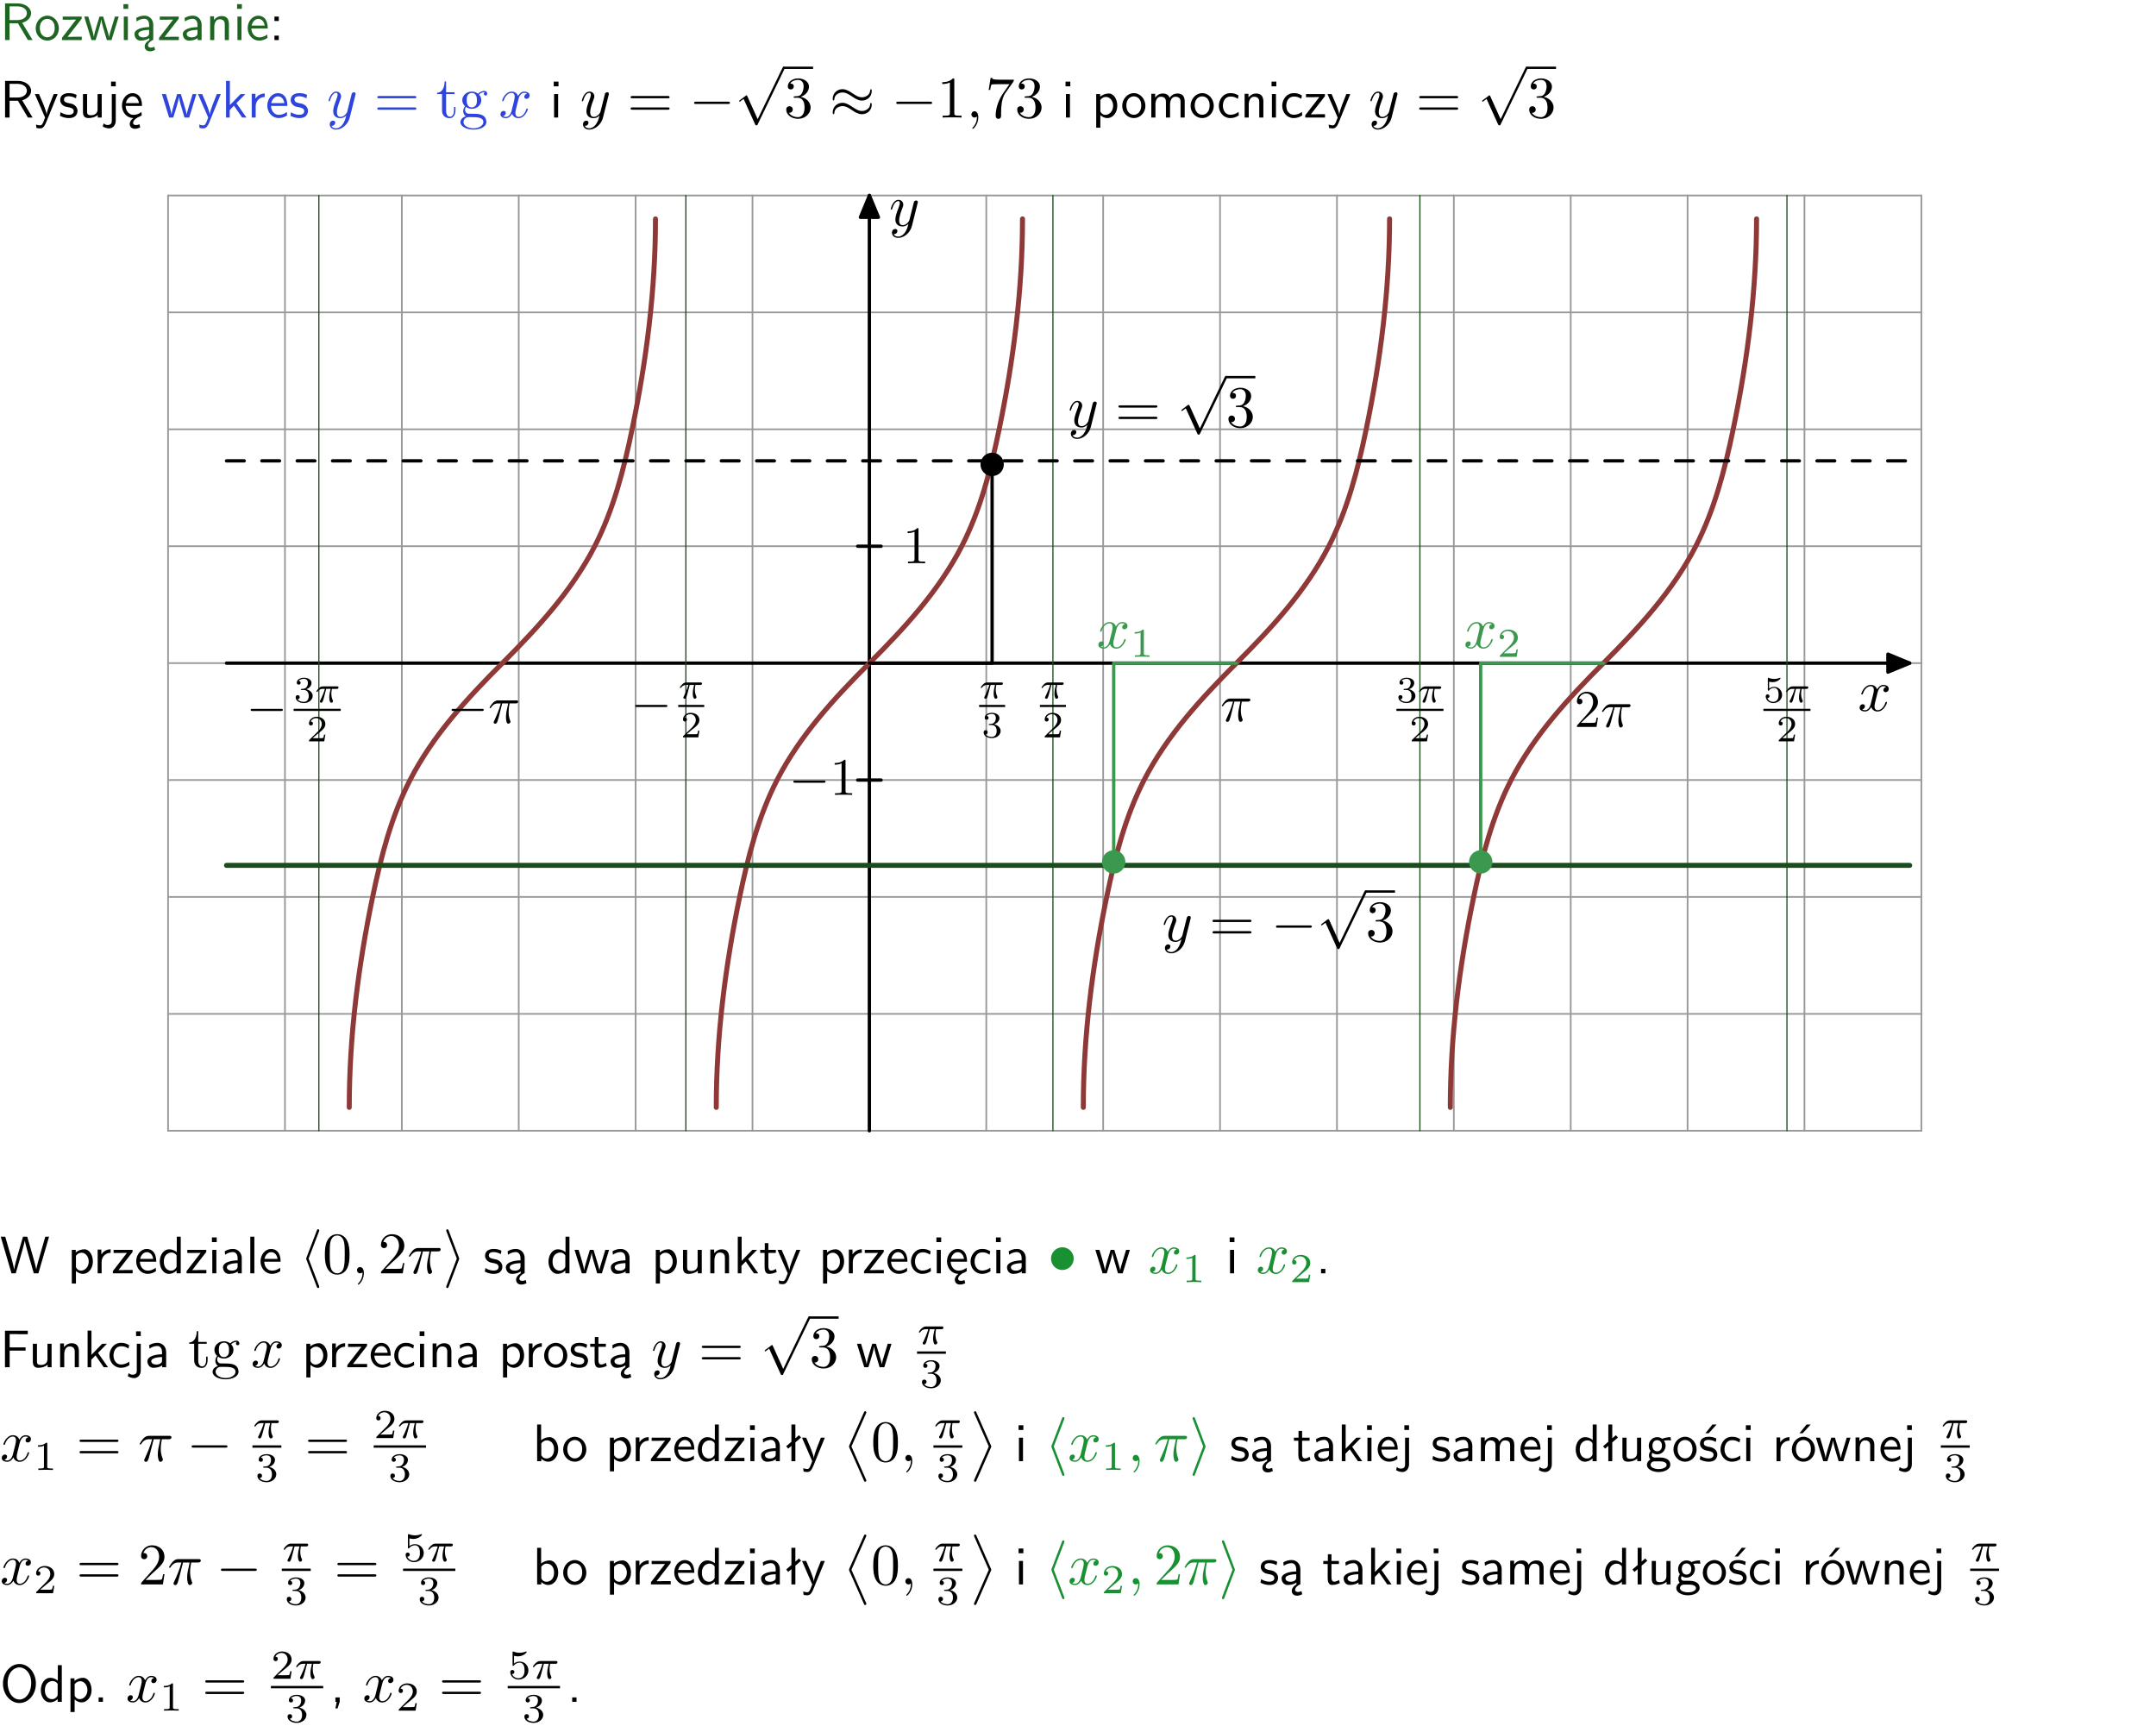 <?xml version="1.0" encoding="UTF-8"?>
<svg width="366pt" height="293pt" version="1.2" viewBox="0 0 366 293" xmlns="http://www.w3.org/2000/svg" xmlns:xlink="http://www.w3.org/1999/xlink">
 <defs>
  <symbol id="glyph0-1" overflow="visible">
   <path d="m3.766-2.922c0.922-0.266 1.516-0.906 1.516-1.641 0-0.875-0.969-1.656-2.266-1.656h-2.156v6.219h0.766v-2.844h1.422l1.688 2.844h0.797zm-2.141-0.469v-2.328h1.297c1.047 0 1.641 0.531 1.641 1.156 0 0.641-0.578 1.172-1.641 1.172z"/>
  </symbol>
  <symbol id="glyph0-2" overflow="visible">
   <path d="m4.203-1.969c0-1.203-0.891-2.172-1.953-2.172-1.109 0-1.984 1-1.984 2.172s0.922 2.062 1.969 2.062c1.078 0 1.969-0.906 1.969-2.062zm-1.969 1.5c-0.625 0-1.266-0.516-1.266-1.594s0.688-1.531 1.266-1.531c0.625 0 1.266 0.469 1.266 1.531s-0.609 1.594-1.266 1.594z"/>
  </symbol>
  <symbol id="glyph0-3" overflow="visible">
   <path d="m3.594-3.625v-0.359h-3.219v0.531h1.25c0.109 0 0.219-0.016 0.328-0.016h0.688l-2.391 3.094v0.375h3.359v-0.562h-1.328c-0.109 0-0.203 0.016-0.312 0.016h-0.766z"/>
  </symbol>
  <symbol id="glyph0-4" overflow="visible">
   <path d="m5.984-3.984h-0.641l-0.578 1.906c-0.109 0.312-0.375 1.203-0.422 1.594-0.031-0.281-0.266-1.078-0.422-1.594l-0.578-1.906h-0.625l-0.516 1.688c-0.094 0.312-0.406 1.344-0.438 1.797-0.047-0.422-0.344-1.438-0.484-1.938l-0.469-1.547h-0.688l1.234 3.984h0.703c0.047-0.141 0.359-1.141 0.562-1.844 0.125-0.422 0.375-1.297 0.391-1.641h0.016c0.016 0.25 0.172 0.875 0.281 1.266l0.656 2.219h0.797z"/>
  </symbol>
  <symbol id="glyph0-5" overflow="visible">
   <path d="m1.469-6.094h-0.812v0.797h0.812zm-0.062 2.109h-0.688v3.984h0.688z"/>
  </symbol>
  <symbol id="glyph0-6" overflow="visible">
   <path d="m2.875-1.188c0 0.172 0 0.391-0.297 0.562-0.266 0.172-0.609 0.172-0.703 0.172-0.438 0-0.828-0.203-0.828-0.578 0-0.625 1.453-0.688 1.828-0.703zm-0.188 2.125c0-0.406 0.375-0.703 0.797-0.938h0.094v-2.594c0-0.906-0.656-1.547-1.484-1.547-0.578 0-0.984 0.156-1.406 0.391l0.062 0.594c0.453-0.328 0.906-0.453 1.344-0.453 0.422 0 0.781 0.359 0.781 1.031v0.375c-1.344 0.031-2.484 0.406-2.484 1.188 0 0.391 0.25 1.109 1.031 1.109 0.125 0 0.969-0.016 1.484-0.422v0.328c-0.453 0.25-0.812 0.688-0.781 1.141 0.016 0.391 0.281 0.766 0.891 0.766 0.297 0 0.516-0.062 0.875-0.234l-0.125-0.531c-0.203 0.094-0.406 0.141-0.594 0.141-0.25-0.031-0.469-0.078-0.484-0.344z"/>
  </symbol>
  <symbol id="glyph0-7" overflow="visible">
   <path d="m3.578-2.594c0-0.906-0.656-1.547-1.484-1.547-0.578 0-0.984 0.156-1.406 0.391l0.062 0.594c0.453-0.328 0.906-0.453 1.344-0.453 0.422 0 0.781 0.359 0.781 1.031v0.375c-1.344 0.031-2.484 0.406-2.484 1.188 0 0.391 0.25 1.109 1.031 1.109 0.125 0 0.969-0.016 1.484-0.422v0.328h0.672zm-0.703 1.406c0 0.172 0 0.391-0.297 0.562-0.266 0.172-0.609 0.172-0.703 0.172-0.438 0-0.828-0.203-0.828-0.578 0-0.625 1.453-0.688 1.828-0.703z"/>
  </symbol>
  <symbol id="glyph0-8" overflow="visible">
   <path d="m3.906-2.672c0-0.594-0.141-1.406-1.234-1.406-0.812 0-1.25 0.609-1.297 0.672v-0.625h-0.656v4.031h0.703v-2.203c0-0.594 0.234-1.328 0.906-1.328 0.859 0 0.875 0.641 0.875 0.922v2.609h0.703z"/>
  </symbol>
  <symbol id="glyph0-9" overflow="visible">
   <path d="m3.719-1.969c0-0.297-0.016-0.969-0.359-1.516-0.375-0.547-0.922-0.656-1.25-0.656-0.984 0-1.797 0.953-1.797 2.109 0 1.188 0.859 2.125 1.938 2.125 0.562 0 1.078-0.203 1.422-0.469l-0.047-0.578c-0.562 0.469-1.156 0.5-1.359 0.5-0.719 0-1.297-0.625-1.328-1.516zm-2.734-0.484c0.141-0.688 0.625-1.141 1.125-1.141 0.469 0 0.969 0.312 1.094 1.141z"/>
  </symbol>
  <symbol id="glyph0-10" overflow="visible">
   <path d="m1.609-3.984h-0.734v0.75h0.734zm-0.734 3.234v0.75h0.734v-0.75z"/>
  </symbol>
  <symbol id="glyph0-11" overflow="visible">
   <path d="m4-3.984h-0.672c-1.172 2.859-1.188 3.266-1.188 3.469h-0.016c-0.047-0.594-0.766-2.266-0.812-2.344l-0.484-1.125h-0.703l1.734 3.984c-0.094 0.281-0.281 0.719-0.312 0.812-0.234 0.516-0.391 0.516-0.516 0.516-0.141 0-0.438-0.031-0.703-0.141l0.062 0.578c0.188 0.047 0.438 0.078 0.641 0.078 0.312 0 0.641-0.109 1.016-1.031z"/>
  </symbol>
  <symbol id="glyph0-12" overflow="visible">
   <path d="m3.078-3.844c-0.469-0.219-0.828-0.297-1.297-0.297-0.219 0-1.484 0-1.484 1.188 0 0.438 0.266 0.719 0.484 0.891 0.281 0.203 0.469 0.234 0.969 0.328 0.328 0.062 0.844 0.172 0.844 0.656 0 0.609-0.703 0.609-0.844 0.609-0.734 0-1.234-0.328-1.391-0.438l-0.109 0.609c0.281 0.141 0.781 0.391 1.516 0.391 0.156 0 0.641 0 1.031-0.281 0.281-0.219 0.438-0.578 0.438-0.953 0-0.5-0.344-0.812-0.359-0.828-0.344-0.312-0.594-0.375-1.031-0.453-0.5-0.094-0.906-0.188-0.906-0.625 0-0.562 0.641-0.562 0.75-0.562 0.297 0 0.766 0.047 1.281 0.344z"/>
  </symbol>
  <symbol id="glyph0-13" overflow="visible">
   <path d="m3.906-3.984h-0.703v2.609c0 0.672-0.5 0.984-1.078 0.984-0.641 0-0.703-0.234-0.703-0.625v-2.969h-0.703v3c0 0.656 0.219 1.078 0.953 1.078 0.484 0 1.125-0.141 1.562-0.531v0.438h0.672z"/>
  </symbol>
  <symbol id="glyph0-14" overflow="visible">
   <path d="m1.656-6.094h-0.797v0.797h0.797zm-2.203 7.625c0.438 0.25 0.844 0.312 1.078 0.312 0.562 0 1.125-0.469 1.125-1.312v-4.516h-0.672v4.594c0 0.578-0.453 0.656-0.703 0.656-0.266 0-0.5-0.094-0.688-0.281z"/>
  </symbol>
  <symbol id="glyph0-15" overflow="visible">
   <path d="m0.984-2.453c0.141-0.688 0.625-1.141 1.125-1.141 0.469 0 0.969 0.312 1.094 1.141zm1.219 3.391c0-0.406 0.391-0.734 0.797-0.969 0.266-0.078 0.484-0.203 0.672-0.344l-0.047-0.578c-0.562 0.469-1.156 0.5-1.359 0.5-0.719 0-1.297-0.625-1.328-1.516h2.781c0-0.297-0.016-0.969-0.359-1.516-0.375-0.547-0.922-0.656-1.25-0.656-0.984 0-1.797 0.953-1.797 2.109 0 1.188 0.859 2.125 1.938 2.125-0.359 0.25-0.641 0.656-0.609 1.047 0.016 0.391 0.281 0.766 0.891 0.766 0.297 0 0.516-0.062 0.875-0.234l-0.125-0.531c-0.203 0.094-0.406 0.141-0.594 0.141-0.25-0.031-0.469-0.078-0.484-0.344z"/>
  </symbol>
  <symbol id="glyph0-16" overflow="visible">
   <path d="m2.516-2.438 1.516-1.547h-0.812l-1.812 1.875v-4.109h-0.656v6.219h0.625v-1.266l0.719-0.75 1.391 2.016h0.734z"/>
  </symbol>
  <symbol id="glyph0-17" overflow="visible">
   <path d="m1.406-1.922c0-0.891 0.641-1.547 1.531-1.562v-0.594c-0.797 0-1.297 0.453-1.578 0.859v-0.812h-0.625v4.031h0.672z"/>
  </symbol>
  <symbol id="glyph0-18" overflow="visible">
   <path d="m1.438-0.406c0.281 0.25 0.672 0.5 1.203 0.5 0.875 0 1.672-0.875 1.672-2.094 0-1.078-0.578-2.078-1.438-2.078-0.531 0-1.047 0.188-1.469 0.531v-0.438h-0.672v5.719h0.703zm0-2.578c0.219-0.312 0.562-0.516 0.953-0.516 0.672 0 1.219 0.672 1.219 1.5 0 0.922-0.641 1.547-1.312 1.547-0.344 0-0.594-0.172-0.766-0.422-0.094-0.125-0.094-0.141-0.094-0.312z"/>
  </symbol>
  <symbol id="glyph0-19" overflow="visible">
   <path d="m6.391-2.672c0-0.609-0.141-1.406-1.219-1.406-0.547 0-1.016 0.25-1.344 0.734-0.234-0.688-0.859-0.734-1.141-0.734-0.656 0-1.078 0.359-1.312 0.688v-0.641h-0.656v4.031h0.703v-2.203c0-0.609 0.25-1.328 0.906-1.328 0.844 0 0.875 0.578 0.875 0.922v2.609h0.703v-2.203c0-0.609 0.25-1.328 0.906-1.328 0.844 0 0.875 0.578 0.875 0.922v2.609h0.703z"/>
  </symbol>
  <symbol id="glyph0-20" overflow="visible">
   <path d="m3.672-3.75c-0.531-0.297-0.828-0.391-1.375-0.391-1.25 0-1.969 1.094-1.969 2.156 0 1.109 0.812 2.078 1.938 2.078 0.484 0 0.969-0.125 1.453-0.453l-0.047-0.594c-0.469 0.359-0.953 0.484-1.406 0.484-0.734 0-1.25-0.656-1.25-1.531 0-0.703 0.344-1.562 1.297-1.562 0.453 0 0.766 0.078 1.25 0.391z"/>
  </symbol>
  <symbol id="glyph0-21" overflow="visible">
   <path d="m8.328-6.219h-0.641l-0.812 2.812c-0.234 0.797-0.672 2.297-0.719 2.766 0-0.016-0.062-0.484-0.656-2.531l-0.875-3.047h-0.719l-0.812 2.797c-0.203 0.688-0.641 2.25-0.688 2.766h-0.016c-0.031-0.359-0.281-1.25-0.344-1.547-0.125-0.422-0.172-0.609-0.422-1.484l-0.734-2.531h-0.766l1.828 6.219h0.719l0.891-3.109c0.203-0.656 0.578-2 0.641-2.453 0.047 0.266 0.25 1.109 0.5 1.969l1.031 3.594h0.781z"/>
  </symbol>
  <symbol id="glyph0-22" overflow="visible">
   <path d="m3.891-6.219h-0.672v2.625c-0.469-0.391-0.969-0.484-1.312-0.484-0.891 0-1.578 0.938-1.578 2.094 0 1.172 0.688 2.078 1.531 2.078 0.297 0 0.828-0.078 1.328-0.562v0.469h0.703zm-0.703 4.969c0 0.125 0 0.297-0.297 0.547-0.203 0.188-0.422 0.25-0.656 0.25-0.562 0-1.219-0.422-1.219-1.531 0-1.188 0.781-1.547 1.312-1.547 0.391 0 0.672 0.203 0.859 0.484z"/>
  </symbol>
  <symbol id="glyph0-23" overflow="visible">
   <path d="m1.406-6.219h-0.688v6.219h0.688z"/>
  </symbol>
  <symbol id="glyph0-24" overflow="visible">
   <path d="m1.562-3.469h1.266v-0.516h-1.266v-1.141h-0.609v1.141h-0.781v0.516h0.75v2.406c0 0.531 0.125 1.156 0.75 1.156s1.078-0.219 1.312-0.328l-0.156-0.531c-0.234 0.188-0.516 0.297-0.797 0.297-0.344 0-0.469-0.281-0.469-0.75z"/>
  </symbol>
  <symbol id="glyph0-25" overflow="visible">
   <path d="m1.609-0.75h-0.734v0.75h0.734z"/>
  </symbol>
  <symbol id="glyph0-26" overflow="visible">
   <path d="m4.344-2.828v-0.547h-2.703v-2.25h1.172c0.109 0 0.219 0.016 0.328 0.016h1.578v-0.594h-3.875v6.203h0.797v-2.828z"/>
  </symbol>
  <symbol id="glyph0-27" overflow="visible">
   <path d="m1.406-6.219h-0.672v6.219h0.703v-0.406c0.219 0.188 0.594 0.5 1.203 0.5 0.891 0 1.672-0.891 1.672-2.094 0-1.109-0.625-2.078-1.453-2.078-0.359 0-0.906 0.094-1.453 0.531zm0.031 3.219c0.141-0.219 0.469-0.531 0.953-0.531 0.531 0 1.219 0.391 1.219 1.531 0 1.172-0.75 1.547-1.297 1.547-0.359 0-0.656-0.156-0.875-0.562z"/>
  </symbol>
  <symbol id="glyph0-28" overflow="visible">
   <path d="m2.516-4.406-0.609 0.531v-2.344h-0.672v2.922l-0.891 0.766 0.344 0.406 0.547-0.469v2.594h0.672v-3.188l0.969-0.828z"/>
  </symbol>
  <symbol id="glyph0-29" overflow="visible">
   <path d="m3.156-3.5c0.203 0 0.453-0.047 0.672-0.047 0.156 0 0.5 0.031 0.516 0.031l-0.094-0.562c-0.625 0-1.141 0.172-1.422 0.281-0.188-0.156-0.484-0.281-0.844-0.281-0.781 0-1.422 0.641-1.422 1.453 0 0.344 0.109 0.656 0.297 0.891-0.266 0.375-0.266 0.719-0.266 0.766 0 0.234 0.078 0.5 0.234 0.688-0.469 0.266-0.578 0.688-0.578 0.922 0 0.672 0.891 1.203 1.984 1.203 1.109 0 1.984-0.531 1.984-1.219 0-1.25-1.5-1.25-1.844-1.25h-0.781c-0.125 0-0.531 0-0.531-0.469 0-0.094 0.047-0.25 0.109-0.328 0.188 0.141 0.484 0.266 0.812 0.266 0.812 0 1.438-0.672 1.438-1.469 0-0.422-0.203-0.75-0.297-0.891zm-1.172 1.828c-0.328 0-0.797-0.203-0.797-0.953 0-0.734 0.469-0.938 0.797-0.938 0.391 0 0.812 0.25 0.812 0.938 0 0.703-0.422 0.953-0.812 0.953zm0.406 1.703c0.188 0 1.203 0 1.203 0.609 0 0.406-0.609 0.703-1.344 0.703s-1.375-0.281-1.375-0.703c0-0.031 0-0.609 0.703-0.609z"/>
  </symbol>
  <symbol id="glyph0-30" overflow="visible">
   <path d="m3.078-3.844c-0.469-0.219-0.828-0.297-1.297-0.297-0.219 0-1.484 0-1.484 1.188 0 0.438 0.266 0.719 0.484 0.891 0.281 0.203 0.469 0.234 0.969 0.328 0.328 0.062 0.844 0.172 0.844 0.656 0 0.609-0.703 0.609-0.844 0.609-0.734 0-1.234-0.328-1.391-0.438l-0.109 0.609c0.281 0.141 0.781 0.391 1.516 0.391 0.156 0 0.641 0 1.031-0.281 0.281-0.219 0.438-0.578 0.438-0.953 0-0.5-0.344-0.812-0.359-0.828-0.344-0.312-0.594-0.375-1.031-0.453-0.5-0.094-0.906-0.188-0.906-0.625 0-0.562 0.641-0.562 0.75-0.562 0.297 0 0.766 0.047 1.281 0.344zm0.031-2.375h-0.703l-1.203 1.484h0.562z"/>
  </symbol>
  <symbol id="glyph0-31" overflow="visible">
   <path d="m4.203-1.969c0-1.203-0.891-2.172-1.953-2.172-1.109 0-1.984 1-1.984 2.172s0.922 2.062 1.969 2.062c1.078 0 1.969-0.906 1.969-2.062zm-1.969 1.5c-0.625 0-1.266-0.516-1.266-1.594s0.688-1.531 1.266-1.531c0.625 0 1.266 0.469 1.266 1.531s-0.609 1.594-1.266 1.594zm1.234-5.75h-0.703l-1.203 1.484h0.547z"/>
  </symbol>
  <symbol id="glyph0-32" overflow="visible">
   <path d="m6.094-3.094c0-1.891-1.297-3.328-2.797-3.328-1.516 0-2.797 1.469-2.797 3.328 0 1.906 1.328 3.297 2.797 3.297 1.5 0 2.797-1.406 2.797-3.297zm-2.797 2.703c-1.047 0-2-1.109-2-2.844 0-1.641 0.984-2.609 2-2.609 1.031 0 2 1.016 2 2.609 0 1.75-0.969 2.844-2 2.844z"/>
  </symbol>
  <symbol id="glyph0-33" overflow="visible">
   <path d="m1.609-0.016v-0.734h-0.734v0.75h0.219l-0.219 1.125h0.359z"/>
  </symbol>
  <symbol id="glyph1-1" overflow="visible">
   <path d="m4.844-3.797c0.047-0.141 0.047-0.156 0.047-0.234 0-0.172-0.141-0.266-0.297-0.266-0.094 0-0.25 0.062-0.344 0.203-0.016 0.062-0.109 0.359-0.141 0.547-0.078 0.25-0.141 0.531-0.203 0.797l-0.453 1.797c-0.031 0.141-0.469 0.844-1.125 0.844-0.5 0-0.609-0.438-0.609-0.812 0-0.453 0.172-1.078 0.5-1.953 0.156-0.406 0.203-0.516 0.203-0.719 0-0.438-0.312-0.812-0.812-0.812-0.953 0-1.312 1.453-1.312 1.531 0 0.109 0.094 0.109 0.109 0.109 0.109 0 0.109-0.031 0.156-0.188 0.281-0.938 0.672-1.234 1.016-1.234 0.078 0 0.25 0 0.25 0.312 0 0.25-0.109 0.516-0.172 0.703-0.406 1.062-0.578 1.625-0.578 2.094 0 0.891 0.625 1.188 1.219 1.188 0.391 0 0.719-0.172 1-0.453-0.125 0.516-0.25 1.016-0.641 1.547-0.266 0.328-0.641 0.625-1.094 0.625-0.141 0-0.594-0.031-0.766-0.422 0.156 0 0.297 0 0.422-0.125 0.109-0.078 0.203-0.219 0.203-0.406 0-0.312-0.266-0.344-0.359-0.344-0.234 0-0.562 0.156-0.562 0.641 0 0.5 0.438 0.875 1.062 0.875 1.016 0 2.047-0.906 2.328-2.031z"/>
  </symbol>
  <symbol id="glyph1-2" overflow="visible">
   <path d="m3.328-3.016c0.062-0.25 0.297-1.172 0.984-1.172 0.047 0 0.297 0 0.5 0.125-0.281 0.062-0.469 0.297-0.469 0.547 0 0.156 0.109 0.344 0.375 0.344 0.219 0 0.531-0.172 0.531-0.578 0-0.516-0.578-0.656-0.922-0.656-0.578 0-0.922 0.531-1.047 0.75-0.25-0.656-0.781-0.75-1.078-0.75-1.031 0-1.609 1.281-1.609 1.531 0 0.109 0.109 0.109 0.125 0.109 0.078 0 0.109-0.031 0.125-0.109 0.344-1.062 1-1.312 1.344-1.312 0.188 0 0.531 0.094 0.531 0.672 0 0.312-0.172 0.969-0.531 2.375-0.156 0.609-0.516 1.031-0.953 1.031-0.062 0-0.281 0-0.5-0.125 0.25-0.062 0.469-0.266 0.469-0.547 0-0.266-0.219-0.344-0.359-0.344-0.312 0-0.547 0.25-0.547 0.578 0 0.453 0.484 0.656 0.922 0.656 0.672 0 1.031-0.703 1.047-0.75 0.125 0.359 0.484 0.75 1.078 0.75 1.031 0 1.594-1.281 1.594-1.531 0-0.109-0.078-0.109-0.109-0.109-0.094 0-0.109 0.047-0.141 0.109-0.328 1.078-1 1.312-1.312 1.312-0.391 0-0.547-0.312-0.547-0.656 0-0.219 0.047-0.438 0.156-0.875z"/>
  </symbol>
  <symbol id="glyph1-3" overflow="visible">
   <path d="m2.031-0.016c0-0.656-0.25-1.047-0.641-1.047-0.328 0-0.531 0.25-0.531 0.531 0 0.266 0.203 0.531 0.531 0.531 0.109 0 0.25-0.047 0.344-0.125 0.031-0.031 0.047-0.031 0.047-0.031 0.016 0 0.016 0 0.016 0.141 0 0.75-0.344 1.344-0.672 1.672-0.109 0.109-0.109 0.125-0.109 0.156 0 0.078 0.047 0.109 0.094 0.109 0.109 0 0.922-0.766 0.922-1.938z"/>
  </symbol>
  <symbol id="glyph1-4" overflow="visible">
   <path d="m2.641-3.719h1.125c-0.328 1.469-0.422 1.906-0.422 2.578 0 0.141 0 0.406 0.078 0.75 0.109 0.438 0.219 0.5 0.359 0.5 0.203 0 0.422-0.172 0.422-0.375 0-0.062 0-0.078-0.062-0.219-0.297-0.719-0.297-1.375-0.297-1.656 0-0.516 0.078-1.062 0.188-1.578h1.125c0.141 0 0.5 0 0.5-0.344 0-0.234-0.219-0.234-0.406-0.234h-3.344c-0.219 0-0.594 0-1.031 0.469-0.344 0.391-0.609 0.844-0.609 0.891 0 0.016 0 0.109 0.125 0.109 0.078 0 0.094-0.047 0.156-0.125 0.484-0.766 1.062-0.766 1.266-0.766h0.562c-0.312 1.203-0.844 2.406-1.266 3.312-0.078 0.156-0.078 0.172-0.078 0.25 0 0.188 0.156 0.266 0.281 0.266 0.297 0 0.375-0.281 0.5-0.641 0.141-0.469 0.141-0.484 0.266-0.984z"/>
  </symbol>
  <symbol id="glyph2-1" overflow="visible">
   <path d="m6.844-3.266c0.156 0 0.344 0 0.344-0.188 0-0.203-0.188-0.203-0.328-0.203h-5.969c-0.141 0-0.328 0-0.328 0.203 0 0.188 0.188 0.188 0.328 0.188zm0.016 1.938c0.141 0 0.328 0 0.328-0.203 0-0.188-0.188-0.188-0.344-0.188h-5.953c-0.141 0-0.328 0-0.328 0.188 0 0.203 0.188 0.203 0.328 0.203z"/>
  </symbol>
  <symbol id="glyph2-2" overflow="visible">
   <path d="m1.719-3.984h1.438v-0.312h-1.438v-1.828h-0.25c0 0.812-0.297 1.875-1.281 1.922v0.219h0.844v2.75c0 1.219 0.938 1.344 1.297 1.344 0.703 0 0.984-0.703 0.984-1.344v-0.562h-0.25v0.547c0 0.734-0.297 1.109-0.672 1.109-0.672 0-0.672-0.906-0.672-1.078z"/>
  </symbol>
  <symbol id="glyph2-3" overflow="visible">
   <path d="m2.219-1.719c-0.875 0-0.875-1-0.875-1.219 0-0.266 0.016-0.594 0.156-0.844 0.078-0.109 0.312-0.391 0.719-0.391 0.859 0 0.859 0.984 0.859 1.219 0 0.266 0 0.594-0.156 0.844-0.078 0.109-0.312 0.391-0.703 0.391zm-1-0.078c0.391 0.281 0.812 0.312 1 0.312 0.922 0 1.609-0.688 1.609-1.453 0-0.375-0.156-0.734-0.406-0.969 0.359-0.344 0.719-0.391 0.891-0.391 0.031 0 0.078 0 0.109 0.016-0.109 0.031-0.172 0.141-0.172 0.266 0 0.172 0.141 0.281 0.297 0.281 0.094 0 0.281-0.062 0.281-0.297 0-0.172-0.109-0.484-0.5-0.484-0.203 0-0.641 0.062-1.062 0.469-0.422-0.328-0.828-0.359-1.047-0.359-0.938 0-1.625 0.688-1.625 1.453 0 0.438 0.219 0.812 0.469 1.031-0.125 0.141-0.312 0.469-0.312 0.828 0 0.312 0.141 0.688 0.453 0.891-0.609 0.156-0.922 0.594-0.922 0.984 0 0.719 0.984 1.266 2.203 1.266 1.172 0 2.203-0.5 2.203-1.281 0-0.344-0.125-0.859-0.641-1.141-0.531-0.266-1.109-0.266-1.719-0.266-0.25 0-0.672 0-0.75-0.016-0.312-0.047-0.516-0.344-0.516-0.672 0-0.031 0-0.266 0.156-0.469zm1.281 3.625c-1.016 0-1.703-0.516-1.703-1.047 0-0.453 0.375-0.828 0.812-0.844h0.594c0.859 0 1.969 0 1.969 0.844 0 0.547-0.703 1.047-1.672 1.047z"/>
  </symbol>
  <symbol id="glyph2-4" overflow="visible">
   <path d="m2.891-3.516c0.812-0.266 1.391-0.953 1.391-1.75 0-0.812-0.875-1.375-1.828-1.375-1 0-1.766 0.594-1.766 1.359 0 0.328 0.219 0.516 0.516 0.516s0.5-0.219 0.5-0.516c0-0.484-0.469-0.484-0.609-0.484 0.297-0.5 0.953-0.625 1.312-0.625 0.422 0 0.969 0.219 0.969 1.109 0 0.125-0.031 0.703-0.281 1.141-0.297 0.484-0.641 0.516-0.891 0.516-0.078 0.016-0.312 0.031-0.391 0.031-0.078 0.016-0.141 0.031-0.141 0.125 0 0.109 0.062 0.109 0.234 0.109h0.438c0.812 0 1.188 0.672 1.188 1.656 0 1.359-0.688 1.641-1.125 1.641s-1.188-0.172-1.531-0.75c0.344 0.047 0.656-0.172 0.656-0.547 0-0.359-0.266-0.562-0.547-0.562-0.25 0-0.562 0.141-0.562 0.578 0 0.906 0.922 1.562 2.016 1.562 1.219 0 2.125-0.906 2.125-1.922 0-0.812-0.641-1.594-1.672-1.812z"/>
  </symbol>
  <symbol id="glyph2-5" overflow="visible">
   <path d="m2.938-6.375c0-0.25 0-0.266-0.234-0.266-0.625 0.641-1.5 0.641-1.812 0.641v0.312c0.203 0 0.781 0 1.297-0.266v5.172c0 0.359-0.031 0.469-0.922 0.469h-0.312v0.312c0.344-0.031 1.203-0.031 1.609-0.031 0.391 0 1.266 0 1.609 0.031v-0.312h-0.312c-0.906 0-0.922-0.109-0.922-0.469z"/>
  </symbol>
  <symbol id="glyph2-6" overflow="visible">
   <path d="m4.75-6.078c0.078-0.109 0.078-0.125 0.078-0.344h-2.422c-1.203 0-1.234-0.125-1.266-0.312h-0.25l-0.328 2.047h0.25c0.031-0.156 0.109-0.781 0.25-0.906 0.062-0.062 0.844-0.062 0.969-0.062h2.062c-0.109 0.156-0.891 1.25-1.109 1.578-0.906 1.344-1.234 2.734-1.234 3.75 0 0.094 0 0.547 0.469 0.547 0.453 0 0.453-0.453 0.453-0.547v-0.516c0-0.547 0.031-1.094 0.109-1.625 0.047-0.234 0.172-1.094 0.625-1.703z"/>
  </symbol>
  <symbol id="glyph2-7" overflow="visible">
   <path d="m4.578-3.188c0-0.797-0.047-1.594-0.391-2.328-0.453-0.969-1.281-1.125-1.688-1.125-0.609 0-1.328 0.266-1.75 1.188-0.312 0.688-0.359 1.469-0.359 2.266 0 0.75 0.031 1.641 0.453 2.406 0.422 0.797 1.156 1 1.641 1 0.531 0 1.297-0.203 1.734-1.156 0.312-0.688 0.359-1.469 0.359-2.25zm-2.094 3.188c-0.391 0-0.984-0.25-1.156-1.203-0.109-0.594-0.109-1.516-0.109-2.109 0-0.641 0-1.297 0.078-1.828 0.188-1.188 0.938-1.281 1.188-1.281 0.328 0 0.984 0.188 1.172 1.172 0.109 0.562 0.109 1.312 0.109 1.938 0 0.75 0 1.422-0.109 2.062-0.156 0.953-0.719 1.25-1.172 1.25z"/>
  </symbol>
  <symbol id="glyph2-8" overflow="visible">
   <path d="m4.469-1.734h-0.234c-0.062 0.297-0.125 0.734-0.234 0.891-0.062 0.078-0.719 0.078-0.938 0.078h-1.797l1.062-1.031c1.547-1.375 2.141-1.906 2.141-2.906 0-1.141-0.891-1.938-2.109-1.938-1.125 0-1.859 0.922-1.859 1.812 0 0.547 0.5 0.547 0.531 0.547 0.172 0 0.516-0.109 0.516-0.531 0-0.25-0.188-0.516-0.531-0.516-0.078 0-0.094 0-0.125 0.016 0.219-0.656 0.766-1.016 1.344-1.016 0.906 0 1.328 0.812 1.328 1.625 0 0.797-0.484 1.578-1.047 2.203l-1.906 2.125c-0.109 0.109-0.109 0.141-0.109 0.375h3.703z"/>
  </symbol>
  <symbol id="glyph3-1" overflow="visible">
   <path d="m6.594-2.297c0.141 0 0.328 0 0.328-0.203 0-0.188-0.188-0.188-0.328-0.188h-5.438c-0.141 0-0.328 0-0.328 0.188 0 0.203 0.188 0.203 0.328 0.203z"/>
  </symbol>
  <symbol id="glyph3-2" overflow="visible">
   <path d="m3.875 8.516-1.766-3.906c-0.047-0.078-0.062-0.141-0.141-0.141-0.031 0-0.047 0-0.141 0.094l-0.984 0.734c-0.109 0.094-0.109 0.109-0.109 0.141 0 0.078 0.031 0.109 0.094 0.109 0.031 0 0.047 0 0.141-0.078l0.516-0.391 1.969 4.344c0.062 0.141 0.078 0.141 0.203 0.141 0.156 0 0.172-0.031 0.234-0.188l4.547-9.406c0.062-0.109 0.062-0.125 0.062-0.172 0-0.109-0.078-0.203-0.203-0.203-0.109 0-0.141 0.078-0.203 0.203z"/>
  </symbol>
  <symbol id="glyph3-3" overflow="visible">
   <path d="m7.188-4.5c0-0.219-0.062-0.312-0.141-0.312-0.094 0-0.125 0.172-0.141 0.281-0.031 0.672-0.734 1.094-1.375 1.094-0.594 0-1.047-0.297-1.719-0.75-0.438-0.281-0.969-0.625-1.594-0.625-0.922 0-1.656 0.703-1.656 1.625 0 0.219 0.062 0.297 0.141 0.297 0.109 0 0.141-0.188 0.141-0.234 0.047-0.828 0.875-1.125 1.375-1.125 0.594 0 1.047 0.297 1.719 0.734 0.422 0.281 0.953 0.641 1.594 0.641 0.922 0 1.656-0.703 1.656-1.625zm0 2.328c0-0.203-0.062-0.312-0.141-0.312-0.109 0-0.125 0.172-0.141 0.328-0.047 0.562-0.672 1.047-1.375 1.047-0.594 0-1.047-0.312-1.719-0.75-0.438-0.281-0.969-0.641-1.594-0.641-0.922 0-1.656 0.703-1.656 1.625 0 0.234 0.062 0.312 0.141 0.312 0.109 0 0.141-0.188 0.141-0.234 0.047-0.844 0.875-1.141 1.375-1.141 0.594 0 1.047 0.297 1.719 0.75 0.422 0.281 0.953 0.625 1.594 0.625 0.938 0 1.656-0.719 1.656-1.609z"/>
  </symbol>
  <symbol id="glyph3-4" overflow="visible">
   <path d="m3.266-7.094c0.047-0.125 0.047-0.172 0.047-0.188 0-0.109-0.094-0.203-0.203-0.203-0.125 0-0.172 0.094-0.203 0.203l-1.766 4.609c-0.047 0.125-0.047 0.172-0.047 0.172 0 0.016 0 0.062 0.047 0.188l1.75 4.578c0.047 0.125 0.078 0.234 0.219 0.234 0.109 0 0.203-0.094 0.203-0.203 0-0.016 0-0.062-0.047-0.188l-1.766-4.609z"/>
  </symbol>
  <symbol id="glyph3-5" overflow="visible">
   <path d="m2.719-2.312c0.047-0.125 0.047-0.172 0.047-0.188 0 0 0-0.047-0.047-0.172l-1.734-4.578c-0.062-0.125-0.094-0.234-0.234-0.234-0.109 0-0.188 0.094-0.188 0.203 0 0.016 0 0.062 0.047 0.188l1.75 4.594-1.75 4.609c-0.047 0.125-0.047 0.172-0.047 0.188 0 0.109 0.078 0.203 0.188 0.203 0.141 0 0.172-0.094 0.219-0.203z"/>
  </symbol>
  <symbol id="glyph3-6" overflow="visible">
   <path d="m4.422-2.5c0-1.062-0.891-1.922-1.922-1.922-1.094 0-1.938 0.891-1.938 1.922 0 1.078 0.875 1.938 1.922 1.938 1.078 0 1.938-0.891 1.938-1.938z"/>
  </symbol>
  <symbol id="glyph4-1" overflow="visible">
   <path d="m3.328-3.016c0.062-0.25 0.297-1.172 0.984-1.172 0.047 0 0.297 0 0.5 0.125-0.281 0.062-0.469 0.297-0.469 0.547 0 0.156 0.109 0.344 0.375 0.344 0.219 0 0.531-0.172 0.531-0.578 0-0.516-0.578-0.656-0.922-0.656-0.578 0-0.922 0.531-1.047 0.75-0.25-0.656-0.781-0.75-1.078-0.75-1.031 0-1.609 1.281-1.609 1.531 0 0.109 0.109 0.109 0.125 0.109 0.078 0 0.109-0.031 0.125-0.109 0.344-1.062 1-1.312 1.344-1.312 0.188 0 0.531 0.094 0.531 0.672 0 0.312-0.172 0.969-0.531 2.375-0.156 0.609-0.516 1.031-0.953 1.031-0.062 0-0.281 0-0.5-0.125 0.25-0.062 0.469-0.266 0.469-0.547 0-0.266-0.219-0.344-0.359-0.344-0.312 0-0.547 0.25-0.547 0.578 0 0.453 0.484 0.656 0.922 0.656 0.672 0 1.031-0.703 1.047-0.75 0.125 0.359 0.484 0.75 1.078 0.75 1.031 0 1.594-1.281 1.594-1.531 0-0.109-0.078-0.109-0.109-0.109-0.094 0-0.109 0.047-0.141 0.109-0.328 1.078-1 1.312-1.312 1.312-0.391 0-0.547-0.312-0.547-0.656 0-0.219 0.047-0.438 0.156-0.875z"/>
  </symbol>
  <symbol id="glyph4-2" overflow="visible">
   <path d="m4.844-3.797c0.047-0.141 0.047-0.156 0.047-0.234 0-0.172-0.141-0.266-0.297-0.266-0.094 0-0.25 0.062-0.344 0.203-0.016 0.062-0.109 0.359-0.141 0.547-0.078 0.25-0.141 0.531-0.203 0.797l-0.453 1.797c-0.031 0.141-0.469 0.844-1.125 0.844-0.5 0-0.609-0.438-0.609-0.812 0-0.453 0.172-1.078 0.5-1.953 0.156-0.406 0.203-0.516 0.203-0.719 0-0.438-0.312-0.812-0.812-0.812-0.953 0-1.312 1.453-1.312 1.531 0 0.109 0.094 0.109 0.109 0.109 0.109 0 0.109-0.031 0.156-0.188 0.281-0.938 0.672-1.234 1.016-1.234 0.078 0 0.25 0 0.25 0.312 0 0.25-0.109 0.516-0.172 0.703-0.406 1.062-0.578 1.625-0.578 2.094 0 0.891 0.625 1.188 1.219 1.188 0.391 0 0.719-0.172 1-0.453-0.125 0.516-0.25 1.016-0.641 1.547-0.266 0.328-0.641 0.625-1.094 0.625-0.141 0-0.594-0.031-0.766-0.422 0.156 0 0.297 0 0.422-0.125 0.109-0.078 0.203-0.219 0.203-0.406 0-0.312-0.266-0.344-0.359-0.344-0.234 0-0.562 0.156-0.562 0.641 0 0.5 0.438 0.875 1.062 0.875 1.016 0 2.047-0.906 2.328-2.031z"/>
  </symbol>
  <symbol id="glyph5-1" overflow="visible">
   <path d="m2.641-5.734c0-0.219 0-0.234-0.203-0.234-0.562 0.562-1.359 0.562-1.641 0.562v0.281c0.188 0 0.703 0 1.172-0.234v4.656c0 0.312-0.016 0.422-0.828 0.422h-0.281v0.281c0.312-0.031 1.094-0.031 1.453-0.031 0.344 0 1.125 0 1.453 0.031v-0.281h-0.297c-0.812 0-0.828-0.094-0.828-0.422z"/>
  </symbol>
  <symbol id="glyph5-2" overflow="visible">
   <path d="m1.141-0.688 0.953-0.922c1.391-1.25 1.938-1.734 1.938-2.625 0-1.016-0.812-1.734-1.906-1.734-1.016 0-1.672 0.828-1.672 1.625 0 0.5 0.438 0.5 0.469 0.5 0.156 0 0.469-0.109 0.469-0.484 0-0.234-0.156-0.469-0.469-0.469-0.078 0-0.094 0-0.125 0.016 0.203-0.578 0.688-0.906 1.219-0.906 0.812 0 1.188 0.719 1.188 1.453 0 0.719-0.438 1.422-0.938 1.984l-1.719 1.922c-0.094 0.094-0.094 0.109-0.094 0.328h3.328l0.25-1.562h-0.234c-0.031 0.266-0.109 0.672-0.188 0.797-0.062 0.078-0.656 0.078-0.859 0.078z"/>
  </symbol>
  <symbol id="glyph6-1" overflow="visible">
   <path d="m5.906-2.062c0.156 0 0.312 0 0.312-0.188 0-0.172-0.156-0.172-0.312-0.172h-4.844c-0.156 0-0.312 0-0.312 0.172 0 0.188 0.156 0.188 0.312 0.188z"/>
  </symbol>
  <symbol id="glyph7-1" overflow="visible">
   <path d="m1.953-2.281h0.75c-0.094 0.375-0.234 0.953-0.234 1.453 0 0.25 0.031 0.406 0.062 0.547 0.109 0.312 0.188 0.344 0.281 0.344 0.156 0 0.297-0.125 0.297-0.281 0-0.047 0-0.078-0.047-0.141-0.109-0.234-0.234-0.594-0.234-1.109 0-0.109 0-0.359 0.094-0.812h0.781c0.109 0 0.172 0 0.234-0.047 0.094-0.062 0.109-0.172 0.109-0.203 0-0.172-0.172-0.172-0.266-0.172h-2.375c-0.25 0-0.438 0.047-0.719 0.312-0.156 0.141-0.406 0.484-0.406 0.547 0 0.078 0.078 0.078 0.109 0.078 0.062 0 0.078-0.016 0.109-0.078 0.328-0.438 0.719-0.438 0.844-0.438h0.391c-0.203 0.688-0.531 1.438-0.719 1.812-0.047 0.078-0.109 0.219-0.125 0.234 0 0.031-0.016 0.047-0.016 0.094 0 0.109 0.078 0.203 0.219 0.203 0.25 0 0.312-0.281 0.469-0.844z"/>
  </symbol>
  <symbol id="glyph8-1" overflow="visible">
   <path d="m3.172-1.141h-0.219c-0.016 0.141-0.078 0.5-0.156 0.562-0.047 0.047-0.531 0.047-0.625 0.047h-1.156c0.656-0.594 0.875-0.766 1.266-1.062 0.453-0.359 0.891-0.75 0.891-1.359 0-0.75-0.672-1.219-1.469-1.219-0.781 0-1.312 0.547-1.312 1.125 0 0.328 0.281 0.359 0.344 0.359 0.141 0 0.328-0.109 0.328-0.344 0-0.109-0.047-0.328-0.375-0.328 0.203-0.453 0.625-0.578 0.922-0.578 0.625 0 0.953 0.484 0.953 0.984 0 0.547-0.391 0.984-0.594 1.219l-1.516 1.484c-0.062 0.062-0.062 0.078-0.062 0.25h2.594z"/>
  </symbol>
  <symbol id="glyph8-2" overflow="visible">
   <path d="m1.719-2.094c0.484 0 0.844 0.328 0.844 1 0 0.781-0.453 1.016-0.828 1.016-0.25 0-0.797-0.062-1.062-0.438 0.297-0.016 0.359-0.219 0.359-0.344 0-0.203-0.141-0.359-0.344-0.359-0.172 0-0.344 0.109-0.344 0.375 0 0.594 0.656 0.969 1.406 0.969 0.875 0 1.484-0.578 1.484-1.219 0-0.484-0.406-0.969-1.094-1.125 0.656-0.234 0.891-0.703 0.891-1.078 0-0.5-0.562-0.875-1.266-0.875s-1.234 0.344-1.234 0.844c0 0.219 0.141 0.328 0.328 0.328 0.203 0 0.328-0.141 0.328-0.312 0-0.188-0.125-0.312-0.328-0.328 0.219-0.281 0.656-0.344 0.891-0.344 0.281 0 0.672 0.141 0.672 0.688 0 0.25-0.078 0.547-0.25 0.734-0.203 0.25-0.375 0.25-0.703 0.281-0.156 0-0.156 0-0.188 0.016-0.016 0-0.062 0.016-0.062 0.078 0 0.094 0.047 0.094 0.156 0.094z"/>
  </symbol>
  <symbol id="glyph8-3" overflow="visible">
   <path d="m0.969-3.5c0.328 0.078 0.516 0.078 0.609 0.078 0.828 0 1.328-0.562 1.328-0.656 0-0.078-0.047-0.094-0.078-0.094-0.016 0-0.031 0-0.047 0.016-0.156 0.062-0.484 0.188-0.953 0.188-0.172 0-0.516-0.016-0.922-0.172-0.062-0.031-0.078-0.031-0.078-0.031-0.078 0-0.078 0.062-0.078 0.172v1.859c0 0.094 0 0.172 0.094 0.172 0.062 0 0.062-0.016 0.125-0.078 0.281-0.359 0.656-0.406 0.875-0.406 0.375 0 0.547 0.312 0.578 0.359 0.109 0.203 0.156 0.438 0.156 0.812 0 0.188 0 0.547-0.188 0.828-0.156 0.234-0.438 0.375-0.734 0.375-0.406 0-0.828-0.219-0.984-0.641 0.234 0.016 0.359-0.141 0.359-0.312 0-0.266-0.234-0.312-0.328-0.312 0 0-0.312 0-0.312 0.344 0 0.562 0.516 1.125 1.281 1.125 0.797 0 1.5-0.594 1.5-1.391 0-0.703-0.547-1.359-1.312-1.359-0.281 0-0.609 0.062-0.891 0.312z"/>
  </symbol>
  <symbol id="glyph9-1" overflow="visible">
   <path d="m2.375-3.344h1.016c-0.297 1.328-0.375 1.719-0.375 2.312 0 0.141 0 0.375 0.062 0.688 0.094 0.391 0.203 0.438 0.328 0.438 0.188 0 0.375-0.156 0.375-0.328 0-0.062 0-0.078-0.062-0.203-0.25-0.641-0.25-1.234-0.25-1.484 0-0.469 0.062-0.953 0.156-1.422h1.016c0.125 0 0.438 0 0.438-0.312 0-0.203-0.188-0.203-0.344-0.203h-3.016c-0.188 0-0.531 0-0.922 0.422-0.328 0.344-0.562 0.75-0.562 0.797 0 0.016 0 0.094 0.109 0.094 0.078 0 0.094-0.031 0.156-0.109 0.438-0.688 0.953-0.688 1.125-0.688h0.516c-0.281 1.078-0.766 2.172-1.141 2.984-0.078 0.141-0.078 0.156-0.078 0.219 0 0.172 0.141 0.234 0.266 0.234 0.266 0 0.344-0.25 0.438-0.578 0.141-0.406 0.141-0.438 0.25-0.875z"/>
  </symbol>
  <symbol id="glyph10-1" overflow="visible">
   <path d="m2.328-4.438c0-0.188 0-0.188-0.203-0.188-0.453 0.438-1.078 0.438-1.359 0.438v0.25c0.156 0 0.625 0 1-0.188v3.547c0 0.234 0 0.328-0.688 0.328h-0.266v0.25c0.125 0 0.984-0.031 1.234-0.031 0.219 0 1.094 0.031 1.25 0.031v-0.25h-0.266c-0.703 0-0.703-0.094-0.703-0.328z"/>
  </symbol>
  <symbol id="glyph10-2" overflow="visible">
   <path d="m3.516-1.266h-0.234c-0.016 0.156-0.094 0.562-0.188 0.625-0.047 0.047-0.578 0.047-0.688 0.047h-1.281c0.734-0.641 0.984-0.844 1.391-1.172 0.516-0.406 1-0.844 1-1.5 0-0.844-0.734-1.359-1.625-1.359-0.859 0-1.453 0.609-1.453 1.25 0 0.344 0.297 0.391 0.375 0.391 0.156 0 0.359-0.125 0.359-0.375 0-0.125-0.047-0.375-0.406-0.375 0.219-0.484 0.688-0.641 1.016-0.641 0.703 0 1.062 0.547 1.062 1.109 0 0.609-0.438 1.078-0.656 1.328l-1.672 1.672c-0.078 0.062-0.078 0.078-0.078 0.266h2.875z"/>
  </symbol>
  <symbol id="glyph11-1" overflow="visible">
   <path d="m6.844-3.266c0.156 0 0.344 0 0.344-0.188 0-0.203-0.188-0.203-0.328-0.203h-5.969c-0.141 0-0.328 0-0.328 0.203 0 0.188 0.188 0.188 0.328 0.188zm0.016 1.938c0.141 0 0.328 0 0.328-0.203 0-0.188-0.188-0.188-0.344-0.188h-5.953c-0.141 0-0.328 0-0.328 0.188 0 0.203 0.188 0.203 0.328 0.203z"/>
  </symbol>
  <symbol id="glyph11-2" overflow="visible">
   <path d="m2.891-3.516c0.812-0.266 1.391-0.953 1.391-1.75 0-0.812-0.875-1.375-1.828-1.375-1 0-1.766 0.594-1.766 1.359 0 0.328 0.219 0.516 0.516 0.516s0.5-0.219 0.5-0.516c0-0.484-0.469-0.484-0.609-0.484 0.297-0.5 0.953-0.625 1.312-0.625 0.422 0 0.969 0.219 0.969 1.109 0 0.125-0.031 0.703-0.281 1.141-0.297 0.484-0.641 0.516-0.891 0.516-0.078 0.016-0.312 0.031-0.391 0.031-0.078 0.016-0.141 0.031-0.141 0.125 0 0.109 0.062 0.109 0.234 0.109h0.438c0.812 0 1.188 0.672 1.188 1.656 0 1.359-0.688 1.641-1.125 1.641s-1.188-0.172-1.531-0.75c0.344 0.047 0.656-0.172 0.656-0.547 0-0.359-0.266-0.562-0.547-0.562-0.25 0-0.562 0.141-0.562 0.578 0 0.906 0.922 1.562 2.016 1.562 1.219 0 2.125-0.906 2.125-1.922 0-0.812-0.641-1.594-1.672-1.812z"/>
  </symbol>
  <symbol id="glyph12-1" overflow="visible">
   <path d="m6.562-2.297c0.172 0 0.359 0 0.359-0.203 0-0.188-0.188-0.188-0.359-0.188h-5.391c-0.172 0-0.344 0-0.344 0.188 0 0.203 0.172 0.203 0.344 0.203z"/>
  </symbol>
  <symbol id="glyph12-2" overflow="visible">
   <path d="m3.875 8.516-1.75-3.875c-0.078-0.156-0.125-0.156-0.156-0.156 0 0-0.062 0-0.172 0.078l-0.938 0.719c-0.125 0.109-0.125 0.125-0.125 0.156 0 0.062 0.016 0.109 0.094 0.109 0.062 0 0.234-0.141 0.344-0.219 0.047-0.047 0.203-0.156 0.312-0.234l1.969 4.312c0.062 0.156 0.109 0.156 0.203 0.156 0.156 0 0.188-0.047 0.25-0.188l4.531-9.375c0.062-0.141 0.062-0.172 0.062-0.203 0-0.094-0.078-0.203-0.203-0.203-0.078 0-0.141 0.062-0.219 0.219z"/>
  </symbol>
  <symbol id="glyph13-1" overflow="visible">
   <path d="m2.328-4.438c0-0.188 0-0.188-0.203-0.188-0.453 0.438-1.078 0.438-1.359 0.438v0.25c0.156 0 0.625 0 1-0.188v3.547c0 0.234 0 0.328-0.688 0.328h-0.266v0.25c0.125 0 0.984-0.031 1.234-0.031 0.219 0 1.094 0.031 1.25 0.031v-0.25h-0.266c-0.703 0-0.703-0.094-0.703-0.328z"/>
  </symbol>
  <symbol id="glyph13-2" overflow="visible">
   <path d="m3.516-1.266h-0.234c-0.016 0.156-0.094 0.562-0.188 0.625-0.047 0.047-0.578 0.047-0.688 0.047h-1.281c0.734-0.641 0.984-0.844 1.391-1.172 0.516-0.406 1-0.844 1-1.5 0-0.844-0.734-1.359-1.625-1.359-0.859 0-1.453 0.609-1.453 1.25 0 0.344 0.297 0.391 0.375 0.391 0.156 0 0.359-0.125 0.359-0.375 0-0.125-0.047-0.375-0.406-0.375 0.219-0.484 0.688-0.641 1.016-0.641 0.703 0 1.062 0.547 1.062 1.109 0 0.609-0.438 1.078-0.656 1.328l-1.672 1.672c-0.078 0.062-0.078 0.078-0.078 0.266h2.875z"/>
  </symbol>
  <symbol id="glyph13-3" overflow="visible">
   <path d="m1.906-2.328c0.547 0 0.938 0.375 0.938 1.125 0 0.859-0.516 1.125-0.906 1.125-0.281 0-0.906-0.078-1.188-0.5 0.328 0 0.406-0.234 0.406-0.391 0-0.219-0.172-0.375-0.391-0.375-0.188 0-0.391 0.125-0.391 0.406 0 0.656 0.719 1.078 1.562 1.078 0.969 0 1.641-0.656 1.641-1.344 0-0.547-0.438-1.094-1.203-1.25 0.719-0.266 0.984-0.781 0.984-1.219 0-0.547-0.625-0.953-1.406-0.953-0.766 0-1.359 0.375-1.359 0.938 0 0.234 0.156 0.359 0.359 0.359 0.219 0 0.359-0.156 0.359-0.344 0-0.203-0.141-0.359-0.359-0.375 0.25-0.297 0.719-0.375 0.984-0.375 0.312 0 0.75 0.156 0.75 0.75 0 0.297-0.094 0.625-0.281 0.828-0.219 0.266-0.422 0.281-0.766 0.312-0.172 0.016-0.188 0.016-0.219 0.016-0.016 0-0.078 0.016-0.078 0.094 0 0.094 0.062 0.094 0.188 0.094z"/>
  </symbol>
  <symbol id="glyph13-4" overflow="visible">
   <path d="m1.078-3.891c0.359 0.094 0.562 0.094 0.672 0.094 0.922 0 1.469-0.625 1.469-0.734 0-0.078-0.047-0.094-0.078-0.094-0.016 0-0.031 0-0.062 0.016-0.172 0.062-0.531 0.203-1.047 0.203-0.203 0-0.562-0.016-1.016-0.188-0.078-0.031-0.094-0.031-0.094-0.031-0.094 0-0.094 0.078-0.094 0.188v2.047c0 0.125 0 0.203 0.109 0.203 0.062 0 0.078 0 0.141-0.094 0.297-0.375 0.734-0.438 0.969-0.438 0.422 0 0.609 0.328 0.641 0.391 0.125 0.234 0.172 0.5 0.172 0.906 0 0.203 0 0.609-0.219 0.922-0.172 0.25-0.469 0.422-0.812 0.422-0.453 0-0.922-0.25-1.094-0.719 0.266 0.016 0.406-0.156 0.406-0.344 0-0.297-0.266-0.344-0.359-0.344 0 0-0.344 0-0.344 0.375 0 0.625 0.578 1.25 1.406 1.25 0.891 0 1.672-0.656 1.672-1.547 0-0.781-0.594-1.5-1.453-1.5-0.312 0-0.672 0.062-0.984 0.328z"/>
  </symbol>
  <symbol id="glyph14-1" overflow="visible">
   <path d="m2.172-2.531h0.828c-0.109 0.422-0.266 1.047-0.266 1.609 0 0.281 0.047 0.469 0.078 0.609 0.109 0.359 0.203 0.375 0.312 0.375 0.172 0 0.328-0.141 0.328-0.312 0-0.047-0.016-0.078-0.047-0.141-0.141-0.266-0.266-0.656-0.266-1.234 0-0.125 0-0.406 0.094-0.906h0.875c0.125 0 0.188 0 0.266-0.047 0.094-0.078 0.109-0.188 0.109-0.219 0-0.203-0.172-0.203-0.297-0.203h-2.625c-0.281 0-0.484 0.062-0.797 0.359-0.188 0.156-0.453 0.531-0.453 0.594 0 0.078 0.094 0.078 0.125 0.078 0.078 0 0.078-0.016 0.125-0.078 0.344-0.484 0.781-0.484 0.938-0.484h0.422c-0.219 0.766-0.594 1.594-0.797 2.016-0.047 0.078-0.109 0.234-0.141 0.25 0 0.031-0.016 0.062-0.016 0.109 0 0.109 0.078 0.219 0.25 0.219 0.266 0 0.344-0.312 0.516-0.938z"/>
  </symbol>
  <symbol id="glyph15-1" overflow="visible">
   <path d="m3.5 11.344c0.062 0.156 0.094 0.219 0.219 0.219 0.109 0 0.203-0.094 0.203-0.203 0 0 0-0.062-0.062-0.188l-2.469-5.594 2.469-5.594c0.062-0.125 0.062-0.172 0.062-0.188 0-0.109-0.094-0.203-0.203-0.203-0.125 0-0.156 0.094-0.219 0.219l-2.469 5.578c-0.047 0.125-0.047 0.188-0.047 0.188 0 0.016 0 0.062 0.047 0.188z"/>
  </symbol>
  <symbol id="glyph15-2" overflow="visible">
   <path d="m3.656 5.766c0.062-0.125 0.062-0.172 0.062-0.188 0 0 0-0.062-0.062-0.188l-2.453-5.562c-0.078-0.172-0.109-0.234-0.219-0.234s-0.203 0.094-0.203 0.203c0 0.016 0 0.062 0.062 0.188l2.453 5.594-2.453 5.594c-0.062 0.125-0.062 0.188-0.062 0.188 0 0.109 0.094 0.203 0.203 0.203 0.125 0 0.156-0.078 0.219-0.203z"/>
  </symbol>
  <clipPath id="clip1">
   <path d="m0 0h365.67v1h-365.67z"/>
  </clipPath>
 </defs>
 <g id="surface1">
  <g fill="#1e6521">
   <use y="6.798" xlink:href="#glyph0-1"/>
   <use x="5.791" y="6.798" xlink:href="#glyph0-2"/>
   <use x="10.274" y="6.798" xlink:href="#glyph0-3"/>
   <use x="14.171" y="6.798" xlink:href="#glyph0-4"/>
   <use x="20.298" y="6.798" xlink:href="#glyph0-5"/>
   <use x="22.44" y="6.798" xlink:href="#glyph0-6"/>
   <use x="26.749" y="6.798" xlink:href="#glyph0-3"/>
   <use x="30.647" y="6.798" xlink:href="#glyph0-7"/>
   <use x="34.956" y="6.798" xlink:href="#glyph0-8"/>
   <use x="39.589" y="6.798" xlink:href="#glyph0-5"/>
   <use x="41.731" y="6.798" xlink:href="#glyph0-9"/>
  </g>
  <g>
   <use x="45.716" y="6.798" xlink:href="#glyph0-10"/>
  </g>
  <g>
   <use y="19.948" xlink:href="#glyph0-1"/>
   <use x="5.791" y="19.948" xlink:href="#glyph0-11"/>
   <use x="9.925" y="19.948" xlink:href="#glyph0-12"/>
   <use x="13.362" y="19.948" xlink:href="#glyph0-13"/>
   <use x="17.995" y="19.948" xlink:href="#glyph0-14"/>
   <use x="20.386" y="19.948" xlink:href="#glyph0-15"/>
  </g>
  <g fill="#2d44dd">
   <use x="27.356" y="19.948" xlink:href="#glyph0-4"/>
   <use x="33.483" y="19.948" xlink:href="#glyph0-11"/>
   <use x="37.618" y="19.948" xlink:href="#glyph0-16"/>
   <use x="42.001" y="19.948" xlink:href="#glyph0-17"/>
   <use x="45.065" y="19.948" xlink:href="#glyph0-9"/>
   <use x="49.05" y="19.948" xlink:href="#glyph0-12"/>
  </g>
  <g fill="#2d44dd">
   <use x="55.48" y="19.948" xlink:href="#glyph1-1"/>
  </g>
  <g fill="#2d44dd">
   <use x="63.489" y="19.948" xlink:href="#glyph2-1"/>
  </g>
  <g fill="#2d44dd">
   <use x="74.008" y="19.948" xlink:href="#glyph2-2"/>
   <use x="77.882" y="19.948" xlink:href="#glyph2-3"/>
  </g>
  <g fill="#2d44dd">
   <use x="84.659" y="19.948" xlink:href="#glyph1-2"/>
  </g>
  <g>
   <use x="93.342" y="19.948" xlink:href="#glyph0-5"/>
  </g>
  <g>
   <use x="98.473" y="19.948" xlink:href="#glyph1-1"/>
  </g>
  <g>
   <use x="106.482" y="19.948" xlink:href="#glyph2-1"/>
  </g>
  <g>
   <use x="116.998" y="19.948" xlink:href="#glyph3-1"/>
  </g>
  <g>
   <use x="124.747" y="11.707" xlink:href="#glyph3-2"/>
  </g>
  <path transform="matrix(1 0 0 -1 133.05 11.508)" d="m0.002 1.875e-4h4.981" fill="none" stroke="#000" stroke-miterlimit="10" stroke-width=".398"/>
  <g>
   <use x="133.049" y="19.948" xlink:href="#glyph2-4"/>
  </g>
  <g>
   <use x="140.798" y="19.948" xlink:href="#glyph3-3"/>
  </g>
  <g>
   <use x="151.317" y="19.948" xlink:href="#glyph3-1"/>
  </g>
  <g>
   <use x="159.063" y="19.948" xlink:href="#glyph2-5"/>
  </g>
  <g>
   <use x="164.044" y="19.948" xlink:href="#glyph1-3"/>
  </g>
  <g>
   <use x="167.276" y="19.948" xlink:href="#glyph2-6"/>
   <use x="172.257" y="19.948" xlink:href="#glyph2-4"/>
  </g>
  <g>
   <use x="180.228" y="19.948" xlink:href="#glyph0-5"/>
  </g>
  <g>
   <use x="185.356" y="19.948" xlink:href="#glyph0-18"/>
  </g>
  <g>
   <use x="190.24" y="19.948" xlink:href="#glyph0-2"/>
   <use x="194.723" y="19.948" xlink:href="#glyph0-19"/>
   <use x="201.846" y="19.948" xlink:href="#glyph0-2"/>
  </g>
  <g>
   <use x="206.58" y="19.948" xlink:href="#glyph0-20"/>
   <use x="210.565" y="19.948" xlink:href="#glyph0-8"/>
   <use x="215.198" y="19.948" xlink:href="#glyph0-5"/>
   <use x="217.34" y="19.948" xlink:href="#glyph0-20"/>
   <use x="221.325" y="19.948" xlink:href="#glyph0-3"/>
   <use x="225.222" y="19.948" xlink:href="#glyph0-11"/>
  </g>
  <g>
   <use x="232.345" y="19.948" xlink:href="#glyph1-1"/>
  </g>
  <g>
   <use x="240.354" y="19.948" xlink:href="#glyph2-1"/>
  </g>
  <g>
   <use x="250.87" y="11.707" xlink:href="#glyph3-2"/>
  </g>
  <path transform="matrix(1 0 0 -1 259.17 11.508)" d="m-1.25e-4 1.875e-4h4.981" fill="none" stroke="#000" stroke-miterlimit="10" stroke-width=".398"/>
  <g>
   <use x="259.172" y="19.948" xlink:href="#glyph2-4"/>
  </g>
  <path transform="matrix(1 0 0 -1 28.532 191.92)" d="m-4.9e-4 6.65e-4v158.74" fill="none" stroke="#989898" stroke-linecap="round" stroke-linejoin="round" stroke-miterlimit="10" stroke-width=".283"/>
  <path transform="matrix(1 0 0 -1 28.532 191.92)" d="m19.843 6.65e-4v158.74" fill="none" stroke="#989898" stroke-linecap="round" stroke-linejoin="round" stroke-miterlimit="10" stroke-width=".283"/>
  <path transform="matrix(1 0 0 -1 28.532 191.92)" d="m39.683 6.65e-4v158.74" fill="none" stroke="#989898" stroke-linecap="round" stroke-linejoin="round" stroke-miterlimit="10" stroke-width=".283"/>
  <path transform="matrix(1 0 0 -1 28.532 191.92)" d="m59.527 6.65e-4v158.74" fill="none" stroke="#989898" stroke-linecap="round" stroke-linejoin="round" stroke-miterlimit="10" stroke-width=".283"/>
  <path transform="matrix(1 0 0 -1 28.532 191.92)" d="m79.371 6.65e-4v158.74" fill="none" stroke="#989898" stroke-linecap="round" stroke-linejoin="round" stroke-miterlimit="10" stroke-width=".283"/>
  <path transform="matrix(1 0 0 -1 28.532 191.92)" d="m99.21 6.65e-4v158.74" fill="none" stroke="#989898" stroke-linecap="round" stroke-linejoin="round" stroke-miterlimit="10" stroke-width=".283"/>
  <path transform="matrix(1 0 0 -1 28.532 191.92)" d="m119.05 6.65e-4v158.74" fill="none" stroke="#989898" stroke-linecap="round" stroke-linejoin="round" stroke-miterlimit="10" stroke-width=".283"/>
  <path transform="matrix(1 0 0 -1 28.532 191.92)" d="m138.9 6.65e-4v158.74" fill="none" stroke="#989898" stroke-linecap="round" stroke-linejoin="round" stroke-miterlimit="10" stroke-width=".283"/>
  <path transform="matrix(1 0 0 -1 28.532 191.92)" d="m158.74 6.65e-4v158.74" fill="none" stroke="#989898" stroke-linecap="round" stroke-linejoin="round" stroke-miterlimit="10" stroke-width=".283"/>
  <path transform="matrix(1 0 0 -1 28.532 191.92)" d="m178.58 6.65e-4v158.74" fill="none" stroke="#989898" stroke-linecap="round" stroke-linejoin="round" stroke-miterlimit="10" stroke-width=".283"/>
  <path transform="matrix(1 0 0 -1 28.532 191.92)" d="m198.43 6.65e-4v158.74" fill="none" stroke="#989898" stroke-linecap="round" stroke-linejoin="round" stroke-miterlimit="10" stroke-width=".283"/>
  <path transform="matrix(1 0 0 -1 28.532 191.92)" d="m218.27 6.65e-4v158.74" fill="none" stroke="#989898" stroke-linecap="round" stroke-linejoin="round" stroke-miterlimit="10" stroke-width=".283"/>
  <path transform="matrix(1 0 0 -1 28.532 191.92)" d="m238.11 6.65e-4v158.74" fill="none" stroke="#989898" stroke-linecap="round" stroke-linejoin="round" stroke-miterlimit="10" stroke-width=".283"/>
  <path transform="matrix(1 0 0 -1 28.532 191.92)" d="m257.95 6.65e-4v158.74" fill="none" stroke="#989898" stroke-linecap="round" stroke-linejoin="round" stroke-miterlimit="10" stroke-width=".283"/>
  <path transform="matrix(1 0 0 -1 28.532 191.92)" d="m277.79 6.65e-4v158.74" fill="none" stroke="#989898" stroke-linecap="round" stroke-linejoin="round" stroke-miterlimit="10" stroke-width=".283"/>
  <path transform="matrix(1 0 0 -1 28.532 191.92)" d="m297.64 6.65e-4v158.74" fill="none" stroke="#989898" stroke-linecap="round" stroke-linejoin="round" stroke-miterlimit="10" stroke-width=".283"/>
  <path transform="matrix(1 0 0 -1 28.532 191.92)" d="m-4.9e-4 6.65e-4h297.64" fill="none" stroke="#989898" stroke-linecap="round" stroke-linejoin="round" stroke-miterlimit="10" stroke-width=".283"/>
  <path transform="matrix(1 0 0 -1 28.532 191.92)" d="m-4.9e-4 19.841h297.64" fill="none" stroke="#989898" stroke-linecap="round" stroke-linejoin="round" stroke-miterlimit="10" stroke-width=".283"/>
  <path transform="matrix(1 0 0 -1 28.532 191.92)" d="m-4.9e-4 39.684h297.64" fill="none" stroke="#989898" stroke-linecap="round" stroke-linejoin="round" stroke-miterlimit="10" stroke-width=".283"/>
  <path transform="matrix(1 0 0 -1 28.532 191.92)" d="m-4.9e-4 59.528h297.64" fill="none" stroke="#989898" stroke-linecap="round" stroke-linejoin="round" stroke-miterlimit="10" stroke-width=".283"/>
  <path transform="matrix(1 0 0 -1 28.532 191.92)" d="m-4.9e-4 79.368h297.64" fill="none" stroke="#989898" stroke-linecap="round" stroke-linejoin="round" stroke-miterlimit="10" stroke-width=".283"/>
  <path transform="matrix(1 0 0 -1 28.532 191.92)" d="m-4.9e-4 99.212h297.64" fill="none" stroke="#989898" stroke-linecap="round" stroke-linejoin="round" stroke-miterlimit="10" stroke-width=".283"/>
  <path transform="matrix(1 0 0 -1 28.532 191.92)" d="m-4.9e-4 119.06h297.64" fill="none" stroke="#989898" stroke-linecap="round" stroke-linejoin="round" stroke-miterlimit="10" stroke-width=".283"/>
  <path transform="matrix(1 0 0 -1 28.532 191.92)" d="m-4.9e-4 138.9h297.64" fill="none" stroke="#989898" stroke-linecap="round" stroke-linejoin="round" stroke-miterlimit="10" stroke-width=".283"/>
  <path transform="matrix(1 0 0 -1 28.532 191.92)" d="m-4.9e-4 158.74h297.64" fill="none" stroke="#989898" stroke-linecap="round" stroke-linejoin="round" stroke-miterlimit="10" stroke-width=".283"/>
  <path transform="matrix(1 0 0 -1 28.532 191.92)" d="m9.921 79.368h285.73" fill="none" stroke="#000" stroke-linecap="round" stroke-linejoin="round" stroke-miterlimit="10" stroke-width=".567"/>
  <path transform="matrix(1 0 0 -1 28.532 191.92)" d="m291.96 77.841 3.695 1.527-3.695 1.531zm0 0" stroke="#000" stroke-linecap="round" stroke-linejoin="round" stroke-miterlimit="10" stroke-width=".567"/>
  <path transform="matrix(1 0 0 -1 28.532 191.92)" d="m119.05 6.65e-4v158.74" fill="none" stroke="#000" stroke-linecap="round" stroke-linejoin="round" stroke-miterlimit="10" stroke-width=".567"/>
  <path transform="matrix(1 0 0 -1 28.532 191.92)" d="m120.59 155.04-1.531 3.695-1.531-3.695zm0 0" stroke="#000" stroke-linecap="round" stroke-linejoin="round" stroke-miterlimit="10" stroke-width=".567"/>
  <path transform="matrix(1 0 0 -1 28.532 191.92)" d="m117.07 99.212h3.969" fill="none" stroke="#000" stroke-linecap="round" stroke-linejoin="round" stroke-miterlimit="10" stroke-width=".567"/>
  <path transform="matrix(1 0 0 -1 28.532 191.92)" d="m117.07 59.528h3.969" fill="none" stroke="#000" stroke-linecap="round" stroke-linejoin="round" stroke-miterlimit="10" stroke-width=".567"/>
  <path transform="matrix(1 0 0 -1 28.532 191.92)" d="m25.597 6.65e-4v158.74" fill="none" stroke="#1b4c1c" stroke-linecap="round" stroke-linejoin="round" stroke-miterlimit="10" stroke-width=".2"/>
  <path transform="matrix(1 0 0 -1 28.532 191.92)" d="m87.902 6.65e-4v158.74" fill="none" stroke="#1b4c1c" stroke-linecap="round" stroke-linejoin="round" stroke-miterlimit="10" stroke-width=".2"/>
  <path transform="matrix(1 0 0 -1 28.532 191.92)" d="m150.21 6.65e-4v158.74" fill="none" stroke="#1b4c1c" stroke-linecap="round" stroke-linejoin="round" stroke-miterlimit="10" stroke-width=".2"/>
  <path transform="matrix(1 0 0 -1 28.532 191.92)" d="m212.51 6.65e-4v158.74" fill="none" stroke="#1b4c1c" stroke-linecap="round" stroke-linejoin="round" stroke-miterlimit="10" stroke-width=".2"/>
  <path transform="matrix(1 0 0 -1 28.532 191.92)" d="m274.82 6.65e-4v158.74" fill="none" stroke="#1b4c1c" stroke-linecap="round" stroke-linejoin="round" stroke-miterlimit="10" stroke-width=".2"/>
  <path transform="matrix(1 0 0 -1 28.532 191.92)" d="m30.757 3.969c0 12.012 1.523 23.957 3.969 35.715 1.418 6.828 3.16 13.633 6.348 19.844 3.875 7.551 9.68 13.848 15.676 19.84 5.996 5.996 11.801 12.293 15.676 19.844 3.188 6.211 4.93 13.016 6.348 19.844 2.445 11.758 3.969 23.703 3.969 35.715" fill="none" stroke="#8e3937" stroke-linecap="round" stroke-linejoin="round" stroke-miterlimit="10" stroke-width=".85"/>
  <path transform="matrix(1 0 0 -1 28.532 191.92)" d="m93.062 3.969c0 12.012 1.523 23.957 3.969 35.715 1.418 6.828 3.16 13.633 6.348 19.844 3.875 7.551 9.68 13.848 15.676 19.84 5.996 5.996 11.801 12.293 15.676 19.844 3.188 6.211 4.93 13.016 6.352 19.844 2.441 11.758 3.965 23.703 3.965 35.715" fill="none" stroke="#8e3937" stroke-linecap="round" stroke-linejoin="round" stroke-miterlimit="10" stroke-width=".85"/>
  <path transform="matrix(1 0 0 -1 28.532 191.92)" d="m155.37 3.969c0 12.012 1.523 23.957 3.969 35.715 1.418 6.828 3.16 13.633 6.348 19.844 3.879 7.551 9.68 13.848 15.676 19.84 5.996 5.996 11.801 12.293 15.676 19.844 3.188 6.211 4.93 13.016 6.352 19.844 2.441 11.758 3.969 23.703 3.969 35.715" fill="none" stroke="#8e3937" stroke-linecap="round" stroke-linejoin="round" stroke-miterlimit="10" stroke-width=".85"/>
  <path transform="matrix(1 0 0 -1 28.532 191.92)" d="m217.67 3.969c0 12.012 1.523 23.957 3.969 35.715 1.418 6.828 3.16 13.633 6.348 19.844 3.879 7.551 9.684 13.848 15.676 19.84 5.996 5.996 11.801 12.293 15.676 19.844 3.188 6.211 4.93 13.016 6.352 19.844 2.441 11.758 3.969 23.703 3.969 35.715" fill="none" stroke="#8e3937" stroke-linecap="round" stroke-linejoin="round" stroke-miterlimit="10" stroke-width=".85"/>
  <g>
   <use x="315.384" y="120.651" xlink:href="#glyph4-1"/>
  </g>
  <g>
   <use x="150.918" y="38.328" xlink:href="#glyph4-2"/>
  </g>
  <g>
   <use x="153.282" y="95.6" xlink:href="#glyph5-1"/>
  </g>
  <g>
   <use x="133.921" y="134.911" xlink:href="#glyph6-1"/>
  </g>
  <g>
   <use x="140.895" y="134.911" xlink:href="#glyph5-1"/>
  </g>
  <g>
   <use x="176.53" y="118.53" xlink:href="#glyph7-1"/>
  </g>
  <path transform="matrix(1 0 0 -1 28.532 191.92)" d="m148 72.102h4.418" fill="none" stroke="#000" stroke-linejoin="round" stroke-miterlimit="10" stroke-width=".359"/>
  <g>
   <use x="176.952" y="125.152" xlink:href="#glyph8-1"/>
  </g>
  <g>
   <use x="207.175" y="122.42" xlink:href="#glyph9-1"/>
  </g>
  <g>
   <use x="237.048" y="119.201" xlink:href="#glyph8-2"/>
  </g>
  <g>
   <use x="240.622" y="119.201" xlink:href="#glyph7-1"/>
  </g>
  <path transform="matrix(1 0 0 -1 28.532 191.92)" d="m208.52 71.434h7.992" fill="none" stroke="#000" stroke-linejoin="round" stroke-miterlimit="10" stroke-width=".359"/>
  <g>
   <use x="239.257" y="125.824" xlink:href="#glyph8-1"/>
  </g>
  <g>
   <use x="267.239" y="123.379" xlink:href="#glyph5-2"/>
  </g>
  <g>
   <use x="271.722" y="123.379" xlink:href="#glyph9-1"/>
  </g>
  <g>
   <use x="299.353" y="119.201" xlink:href="#glyph8-3"/>
  </g>
  <g>
   <use x="302.928" y="119.201" xlink:href="#glyph7-1"/>
  </g>
  <path transform="matrix(1 0 0 -1 28.532 191.92)" d="m270.82 71.434h7.992" fill="none" stroke="#000" stroke-linejoin="round" stroke-miterlimit="10" stroke-width=".359"/>
  <g>
   <use x="301.563" y="125.824" xlink:href="#glyph8-1"/>
  </g>
  <g>
   <use x="107.082" y="122.061" xlink:href="#glyph6-1"/>
  </g>
  <g>
   <use x="115.132" y="118.53" xlink:href="#glyph7-1"/>
  </g>
  <path transform="matrix(1 0 0 -1 28.532 191.92)" d="m86.601 72.102h4.418" fill="none" stroke="#000" stroke-linejoin="round" stroke-miterlimit="10" stroke-width=".359"/>
  <g>
   <use x="115.554" y="125.152" xlink:href="#glyph8-1"/>
  </g>
  <g>
   <use x="75.903" y="122.732" xlink:href="#glyph6-1"/>
  </g>
  <g>
   <use x="82.877" y="122.732" xlink:href="#glyph9-1"/>
  </g>
  <g>
   <use x="41.8" y="122.732" xlink:href="#glyph6-1"/>
  </g>
  <g>
   <use x="49.849" y="119.201" xlink:href="#glyph8-2"/>
  </g>
  <g>
   <use x="53.424" y="119.201" xlink:href="#glyph7-1"/>
  </g>
  <path transform="matrix(1 0 0 -1 28.532 191.92)" d="m21.316 71.434h7.992" fill="none" stroke="#000" stroke-linejoin="round" stroke-miterlimit="10" stroke-width=".359"/>
  <g>
   <use x="52.058" y="125.824" xlink:href="#glyph8-1"/>
  </g>
  <path transform="matrix(1 0 0 -1 28.532 191.92)" d="m9.921 45.044h285.73" fill="none" stroke="#1b4c1c" stroke-linecap="round" stroke-linejoin="round" stroke-miterlimit="10" stroke-width=".85"/>
  <path transform="matrix(1 0 0 -1 28.532 191.92)" d="m181.36 79.368h-20.832v-33.73" fill="none" stroke="#3b994f" stroke-linecap="round" stroke-linejoin="round" stroke-miterlimit="10" stroke-width=".567"/>
  <path transform="matrix(1 0 0 -1 28.532 191.92)" d="m243.66 79.368h-20.832v-33.73" fill="none" stroke="#3b994f" stroke-linecap="round" stroke-linejoin="round" stroke-miterlimit="10" stroke-width=".567"/>
  <path d="m191.04 146.29c0-1.098-0.891-1.984-1.984-1.984-1.098 0-1.984 0.887-1.984 1.984 0 1.094 0.887 1.984 1.984 1.984 1.094 0 1.984-0.891 1.984-1.984z" fill="#3b994f"/>
  <path d="m253.35 146.29c0-1.098-0.891-1.984-1.984-1.984-1.098 0-1.984 0.887-1.984 1.984 0 1.094 0.887 1.984 1.984 1.984 1.094 0 1.984-0.891 1.984-1.984z" fill="#3b994f"/>
  <g fill="#3b994f">
   <use x="186.158" y="109.982" xlink:href="#glyph4-1"/>
  </g>
  <g fill="#3b994f">
   <use x="191.852" y="111.477" xlink:href="#glyph10-1"/>
  </g>
  <g fill="#3b994f">
   <use x="248.463" y="109.982" xlink:href="#glyph4-1"/>
  </g>
  <g fill="#3b994f">
   <use x="254.157" y="111.477" xlink:href="#glyph10-2"/>
  </g>
  <g>
   <use x="197.256" y="159.757" xlink:href="#glyph4-2"/>
  </g>
  <g>
   <use x="205.265" y="159.757" xlink:href="#glyph11-1"/>
  </g>
  <g>
   <use x="215.781" y="159.757" xlink:href="#glyph12-1"/>
  </g>
  <g>
   <use x="223.53" y="151.516" xlink:href="#glyph12-2"/>
  </g>
  <path transform="matrix(1 0 0 -1 28.532 191.92)" d="m203.3 40.606h4.981" fill="none" stroke="#000" stroke-linejoin="round" stroke-miterlimit="10" stroke-width=".399"/>
  <g>
   <use x="231.832" y="159.757" xlink:href="#glyph11-2"/>
  </g>
  <g>
   <use x="181.288" y="72.451" xlink:href="#glyph4-2"/>
  </g>
  <g>
   <use x="189.297" y="72.451" xlink:href="#glyph11-1"/>
  </g>
  <g>
   <use x="199.813" y="64.209" xlink:href="#glyph12-2"/>
  </g>
  <path transform="matrix(1 0 0 -1 28.532 191.92)" d="m179.59 127.91h4.981" fill="none" stroke="#000" stroke-linejoin="round" stroke-miterlimit="10" stroke-width=".399"/>
  <g>
   <use x="208.116" y="72.451" xlink:href="#glyph11-2"/>
  </g>
  <path transform="matrix(1 0 0 -1 28.532 191.92)" d="m9.921 113.7h285.73" fill="none" stroke="#000" stroke-dasharray="3,3" stroke-linecap="round" stroke-linejoin="round" stroke-miterlimit="10" stroke-width=".567"/>
  <path d="m170.41 78.82c0-1.094-0.891-1.984-1.984-1.984-1.098 0-1.984 0.891-1.984 1.984 0 1.098 0.887 1.984 1.984 1.984 1.094 0 1.984-0.887 1.984-1.984z"/>
  <path transform="matrix(1 0 0 -1 28.532 191.92)" d="m119.05 79.368h20.836v33.734" fill="none" stroke="#000" stroke-linecap="round" stroke-linejoin="round" stroke-miterlimit="10" stroke-width=".567"/>
  <g>
   <use x="166.212" y="118.53" xlink:href="#glyph7-1"/>
  </g>
  <path transform="matrix(1 0 0 -1 28.532 191.92)" d="m137.68 72.102h4.418" fill="none" stroke="#000" stroke-linejoin="round" stroke-miterlimit="10" stroke-width=".359"/>
  <g>
   <use x="166.634" y="125.152" xlink:href="#glyph8-2"/>
  </g>
  <g>
   <use y="216.116" xlink:href="#glyph0-21"/>
  </g>
  <g>
   <use x="11.454" y="216.116" xlink:href="#glyph0-18"/>
  </g>
  <g>
   <use x="15.845" y="216.116" xlink:href="#glyph0-17"/>
   <use x="18.908" y="216.116" xlink:href="#glyph0-3"/>
   <use x="22.806" y="216.116" xlink:href="#glyph0-9"/>
   <use x="26.791" y="216.116" xlink:href="#glyph0-22"/>
   <use x="31.424" y="216.116" xlink:href="#glyph0-3"/>
   <use x="35.321" y="216.116" xlink:href="#glyph0-5"/>
   <use x="37.463" y="216.116" xlink:href="#glyph0-7"/>
   <use x="41.773" y="216.116" xlink:href="#glyph0-23"/>
   <use x="43.915" y="216.116" xlink:href="#glyph0-9"/>
  </g>
  <g>
   <use x="50.884" y="216.116" xlink:href="#glyph3-4"/>
  </g>
  <g>
   <use x="54.759" y="216.116" xlink:href="#glyph2-7"/>
  </g>
  <g>
   <use x="59.74" y="216.116" xlink:href="#glyph1-3"/>
  </g>
  <g>
   <use x="64.168" y="216.116" xlink:href="#glyph2-8"/>
  </g>
  <g>
   <use x="69.149" y="216.116" xlink:href="#glyph1-4"/>
  </g>
  <g>
   <use x="75.186" y="216.116" xlink:href="#glyph3-5"/>
  </g>
  <g>
   <use x="82.049" y="216.116" xlink:href="#glyph0-12"/>
   <use x="85.486" y="216.116" xlink:href="#glyph0-6"/>
  </g>
  <g>
   <use x="92.781" y="216.116" xlink:href="#glyph0-22"/>
   <use x="97.414" y="216.116" xlink:href="#glyph0-4"/>
  </g>
  <g>
   <use x="103.298" y="216.116" xlink:href="#glyph0-7"/>
  </g>
  <g>
   <use x="110.594" y="216.116" xlink:href="#glyph0-18"/>
   <use x="115.226" y="216.116" xlink:href="#glyph0-13"/>
   <use x="119.859" y="216.116" xlink:href="#glyph0-8"/>
   <use x="124.492" y="216.116" xlink:href="#glyph0-16"/>
   <use x="128.876" y="216.116" xlink:href="#glyph0-24"/>
  </g>
  <g>
   <use x="131.863" y="216.116" xlink:href="#glyph0-11"/>
  </g>
  <g>
   <use x="138.983" y="216.116" xlink:href="#glyph0-18"/>
  </g>
  <g>
   <use x="143.365" y="216.116" xlink:href="#glyph0-17"/>
   <use x="146.429" y="216.116" xlink:href="#glyph0-3"/>
   <use x="150.326" y="216.116" xlink:href="#glyph0-9"/>
   <use x="154.311" y="216.116" xlink:href="#glyph0-20"/>
  </g>
  <g>
   <use x="158.305" y="216.116" xlink:href="#glyph0-5"/>
   <use x="160.447" y="216.116" xlink:href="#glyph0-15"/>
   <use x="164.431" y="216.116" xlink:href="#glyph0-20"/>
   <use x="168.416" y="216.116" xlink:href="#glyph0-5"/>
   <use x="170.558" y="216.116" xlink:href="#glyph0-7"/>
  </g>
  <g fill="#199132">
   <use x="177.852" y="216.116" xlink:href="#glyph3-6"/>
  </g>
  <g>
   <use x="185.822" y="216.116" xlink:href="#glyph0-4"/>
  </g>
  <g fill="#199132">
   <use x="194.938" y="216.116" xlink:href="#glyph1-2"/>
  </g>
  <g fill="#199132">
   <use x="200.632" y="217.611" xlink:href="#glyph13-1"/>
  </g>
  <g>
   <use x="208.09" y="216.116" xlink:href="#glyph0-5"/>
  </g>
  <g fill="#199132">
   <use x="213.221" y="216.116" xlink:href="#glyph1-2"/>
  </g>
  <g fill="#199132">
   <use x="218.915" y="217.611" xlink:href="#glyph13-2"/>
  </g>
  <g>
   <use x="223.384" y="216.116" xlink:href="#glyph0-25"/>
  </g>
  <g>
   <use x="-0" y="232.057" xlink:href="#glyph0-26"/>
  </g>
  <g>
   <use x="4.854" y="232.057" xlink:href="#glyph0-13"/>
   <use x="9.487" y="232.057" xlink:href="#glyph0-8"/>
   <use x="14.12" y="232.057" xlink:href="#glyph0-16"/>
  </g>
  <g>
   <use x="18.253" y="232.057" xlink:href="#glyph0-20"/>
   <use x="22.238" y="232.057" xlink:href="#glyph0-14"/>
   <use x="24.629" y="232.057" xlink:href="#glyph0-7"/>
  </g>
  <g>
   <use x="31.93" y="232.057" xlink:href="#glyph2-2"/>
   <use x="35.804" y="232.057" xlink:href="#glyph2-3"/>
  </g>
  <g>
   <use x="42.585" y="232.057" xlink:href="#glyph1-2"/>
  </g>
  <g>
   <use x="51.267" y="232.057" xlink:href="#glyph0-18"/>
  </g>
  <g>
   <use x="55.649" y="232.057" xlink:href="#glyph0-17"/>
   <use x="58.713" y="232.057" xlink:href="#glyph0-3"/>
   <use x="62.61" y="232.057" xlink:href="#glyph0-9"/>
   <use x="66.595" y="232.057" xlink:href="#glyph0-20"/>
   <use x="70.58" y="232.057" xlink:href="#glyph0-5"/>
   <use x="72.722" y="232.057" xlink:href="#glyph0-8"/>
   <use x="77.355" y="232.057" xlink:href="#glyph0-7"/>
  </g>
  <g>
   <use x="84.659" y="232.057" xlink:href="#glyph0-18"/>
  </g>
  <g>
   <use x="89.041" y="232.057" xlink:href="#glyph0-17"/>
   <use x="92.104" y="232.057" xlink:href="#glyph0-2"/>
   <use x="96.588" y="232.057" xlink:href="#glyph0-12"/>
   <use x="100.024" y="232.057" xlink:href="#glyph0-24"/>
   <use x="103.262" y="232.057" xlink:href="#glyph0-6"/>
  </g>
  <g>
   <use x="110.558" y="232.057" xlink:href="#glyph1-1"/>
  </g>
  <g>
   <use x="118.567" y="232.057" xlink:href="#glyph2-1"/>
  </g>
  <g>
   <use x="129.083" y="223.815" xlink:href="#glyph3-2"/>
  </g>
  <path transform="matrix(1 0 0 -1 137.38 223.62)" d="m0.002-0.001h4.981" fill="none" stroke="#000" stroke-miterlimit="10" stroke-width=".398"/>
  <g>
   <use x="137.385" y="232.057" xlink:href="#glyph2-4"/>
  </g>
  <g>
   <use x="145.355" y="232.057" xlink:href="#glyph0-4"/>
  </g>
  <g>
   <use x="155.667" y="228.134" xlink:href="#glyph14-1"/>
  </g>
  <path transform="matrix(1 0 0 -1 155.67 229.57)" d="m9.6875e-4 -4.0625e-4h4.906" fill="none" stroke="#000" stroke-miterlimit="10" stroke-width=".398"/>
  <g>
   <use x="156.136" y="235.492" xlink:href="#glyph13-3"/>
  </g>
  <g>
   <use y="247.997" xlink:href="#glyph1-2"/>
  </g>
  <g>
   <use x="5.694" y="249.491" xlink:href="#glyph13-1"/>
  </g>
  <g>
   <use x="12.931" y="247.997" xlink:href="#glyph2-1"/>
  </g>
  <g>
   <use x="23.447" y="247.997" xlink:href="#glyph1-4"/>
  </g>
  <g>
   <use x="31.697" y="247.997" xlink:href="#glyph3-1"/>
  </g>
  <g>
   <use x="42.855" y="244.074" xlink:href="#glyph14-1"/>
  </g>
  <path transform="matrix(1 0 0 -1 42.855 245.51)" d="m4.6875e-4 -0.002h4.91" fill="none" stroke="#000" stroke-miterlimit="10" stroke-width=".398"/>
  <g>
   <use x="43.324" y="251.432" xlink:href="#glyph13-3"/>
  </g>
  <g>
   <use x="51.727" y="247.997" xlink:href="#glyph2-1"/>
  </g>
  <g>
   <use x="63.439" y="244.074" xlink:href="#glyph13-2"/>
  </g>
  <g>
   <use x="67.41" y="244.074" xlink:href="#glyph14-1"/>
  </g>
  <path transform="matrix(1 0 0 -1 63.439 245.51)" d="m-0.002-0.002h8.883" fill="none" stroke="#000" stroke-miterlimit="10" stroke-width=".398"/>
  <g>
   <use x="65.893" y="251.432" xlink:href="#glyph13-3"/>
  </g>
  <g>
   <use x="90.451" y="247.997" xlink:href="#glyph0-27"/>
  </g>
  <g>
   <use x="95.335" y="247.997" xlink:href="#glyph0-2"/>
  </g>
  <g>
   <use x="102.804" y="247.997" xlink:href="#glyph0-18"/>
  </g>
  <g>
   <use x="107.186" y="247.997" xlink:href="#glyph0-17"/>
   <use x="110.25" y="247.997" xlink:href="#glyph0-3"/>
   <use x="114.147" y="247.997" xlink:href="#glyph0-9"/>
   <use x="118.132" y="247.997" xlink:href="#glyph0-22"/>
   <use x="122.765" y="247.997" xlink:href="#glyph0-3"/>
   <use x="126.663" y="247.997" xlink:href="#glyph0-5"/>
   <use x="128.805" y="247.997" xlink:href="#glyph0-7"/>
   <use x="133.114" y="247.997" xlink:href="#glyph0-28"/>
   <use x="136.023" y="247.997" xlink:href="#glyph0-11"/>
  </g>
  <g>
   <use x="143.148" y="239.927" xlink:href="#glyph15-1"/>
  </g>
  <g>
   <use x="147.853" y="247.997" xlink:href="#glyph2-7"/>
  </g>
  <g>
   <use x="152.834" y="247.997" xlink:href="#glyph1-3"/>
  </g>
  <g>
   <use x="158.458" y="244.074" xlink:href="#glyph14-1"/>
  </g>
  <path transform="matrix(1 0 0 -1 158.46 245.51)" d="m-9.6875e-4 -0.002h4.91" fill="none" stroke="#000" stroke-miterlimit="10" stroke-width=".398"/>
  <g>
   <use x="158.927" y="251.432" xlink:href="#glyph13-3"/>
  </g>
  <g>
   <use x="164.562" y="239.927" xlink:href="#glyph15-2"/>
  </g>
  <g>
   <use x="172.256" y="247.997" xlink:href="#glyph0-5"/>
  </g>
  <g fill="#199132">
   <use x="177.386" y="247.997" xlink:href="#glyph3-4"/>
  </g>
  <g fill="#199132">
   <use x="181.261" y="247.997" xlink:href="#glyph1-2"/>
  </g>
  <g fill="#199132">
   <use x="186.955" y="249.491" xlink:href="#glyph13-1"/>
  </g>
  <g fill="#199132">
   <use x="191.424" y="247.997" xlink:href="#glyph1-3"/>
  </g>
  <g fill="#199132">
   <use x="195.855" y="247.997" xlink:href="#glyph1-4"/>
  </g>
  <g fill="#199132">
   <use x="201.888" y="247.997" xlink:href="#glyph3-5"/>
  </g>
  <g>
   <use x="208.751" y="247.997" xlink:href="#glyph0-12"/>
   <use x="212.188" y="247.997" xlink:href="#glyph0-6"/>
  </g>
  <g>
   <use x="219.483" y="247.997" xlink:href="#glyph0-24"/>
   <use x="222.721" y="247.997" xlink:href="#glyph0-7"/>
   <use x="227.03" y="247.997" xlink:href="#glyph0-16"/>
   <use x="231.414" y="247.997" xlink:href="#glyph0-5"/>
   <use x="233.556" y="247.997" xlink:href="#glyph0-9"/>
   <use x="237.54" y="247.997" xlink:href="#glyph0-14"/>
  </g>
  <g>
   <use x="242.926" y="247.997" xlink:href="#glyph0-12"/>
   <use x="246.363" y="247.997" xlink:href="#glyph0-7"/>
   <use x="250.673" y="247.997" xlink:href="#glyph0-19"/>
   <use x="257.795" y="247.997" xlink:href="#glyph0-9"/>
   <use x="261.78" y="247.997" xlink:href="#glyph0-14"/>
  </g>
  <g>
   <use x="267.157" y="247.997" xlink:href="#glyph0-22"/>
   <use x="271.79" y="247.997" xlink:href="#glyph0-28"/>
   <use x="274.699" y="247.997" xlink:href="#glyph0-13"/>
   <use x="279.332" y="247.997" xlink:href="#glyph0-29"/>
   <use x="283.815" y="247.997" xlink:href="#glyph0-2"/>
   <use x="288.298" y="247.997" xlink:href="#glyph0-30"/>
   <use x="291.735" y="247.997" xlink:href="#glyph0-20"/>
   <use x="295.72" y="247.997" xlink:href="#glyph0-5"/>
  </g>
  <g>
   <use x="300.848" y="247.997" xlink:href="#glyph0-17"/>
   <use x="303.911" y="247.997" xlink:href="#glyph0-31"/>
  </g>
  <g>
   <use x="308.153" y="247.997" xlink:href="#glyph0-4"/>
   <use x="314.279" y="247.997" xlink:href="#glyph0-8"/>
   <use x="318.912" y="247.997" xlink:href="#glyph0-9"/>
   <use x="322.897" y="247.997" xlink:href="#glyph0-14"/>
  </g>
  <g>
   <use x="329.469" y="244.074" xlink:href="#glyph14-1"/>
  </g>
  <path transform="matrix(1 0 0 -1 329.47 245.51)" d="m-2.5e-4 -0.002h4.91" fill="none" stroke="#000" stroke-miterlimit="10" stroke-width=".398"/>
  <g>
   <use x="329.938" y="251.432" xlink:href="#glyph13-3"/>
  </g>
  <g>
   <use y="268.918" xlink:href="#glyph1-2"/>
  </g>
  <g>
   <use x="5.694" y="270.413" xlink:href="#glyph13-2"/>
  </g>
  <g>
   <use x="12.931" y="268.918" xlink:href="#glyph2-1"/>
  </g>
  <g>
   <use x="23.45" y="268.918" xlink:href="#glyph2-8"/>
  </g>
  <g>
   <use x="28.428" y="268.918" xlink:href="#glyph1-4"/>
  </g>
  <g>
   <use x="36.678" y="268.918" xlink:href="#glyph3-1"/>
  </g>
  <g>
   <use x="47.836" y="264.996" xlink:href="#glyph14-1"/>
  </g>
  <path transform="matrix(1 0 0 -1 47.836 266.43)" d="m-6.25e-5 -0.002h4.91" fill="none" stroke="#000" stroke-miterlimit="10" stroke-width=".398"/>
  <g>
   <use x="48.305" y="272.354" xlink:href="#glyph13-3"/>
  </g>
  <g>
   <use x="56.708" y="268.918" xlink:href="#glyph2-1"/>
  </g>
  <g>
   <use x="68.42" y="264.996" xlink:href="#glyph13-4"/>
  </g>
  <g>
   <use x="72.391" y="264.996" xlink:href="#glyph14-1"/>
  </g>
  <path transform="matrix(1 0 0 -1 68.42 266.43)" d="m0.002-0.002h8.879" fill="none" stroke="#000" stroke-miterlimit="10" stroke-width=".398"/>
  <g>
   <use x="70.874" y="272.354" xlink:href="#glyph13-3"/>
  </g>
  <g>
   <use x="90.451" y="268.918" xlink:href="#glyph0-27"/>
  </g>
  <g>
   <use x="95.335" y="268.918" xlink:href="#glyph0-2"/>
  </g>
  <g>
   <use x="102.804" y="268.918" xlink:href="#glyph0-18"/>
  </g>
  <g>
   <use x="107.186" y="268.918" xlink:href="#glyph0-17"/>
   <use x="110.25" y="268.918" xlink:href="#glyph0-3"/>
   <use x="114.147" y="268.918" xlink:href="#glyph0-9"/>
   <use x="118.132" y="268.918" xlink:href="#glyph0-22"/>
   <use x="122.765" y="268.918" xlink:href="#glyph0-3"/>
   <use x="126.663" y="268.918" xlink:href="#glyph0-5"/>
   <use x="128.805" y="268.918" xlink:href="#glyph0-7"/>
   <use x="133.114" y="268.918" xlink:href="#glyph0-28"/>
   <use x="136.023" y="268.918" xlink:href="#glyph0-11"/>
  </g>
  <g>
   <use x="143.148" y="260.849" xlink:href="#glyph15-1"/>
  </g>
  <g>
   <use x="147.853" y="268.918" xlink:href="#glyph2-7"/>
  </g>
  <g>
   <use x="152.834" y="268.918" xlink:href="#glyph1-3"/>
  </g>
  <g>
   <use x="158.458" y="264.996" xlink:href="#glyph14-1"/>
  </g>
  <path transform="matrix(1 0 0 -1 158.46 266.43)" d="m-9.6875e-4 -0.002h4.91" fill="none" stroke="#000" stroke-miterlimit="10" stroke-width=".398"/>
  <g>
   <use x="158.927" y="272.354" xlink:href="#glyph13-3"/>
  </g>
  <g>
   <use x="164.562" y="260.849" xlink:href="#glyph15-2"/>
  </g>
  <g>
   <use x="172.256" y="268.918" xlink:href="#glyph0-5"/>
  </g>
  <g fill="#199132">
   <use x="177.386" y="268.918" xlink:href="#glyph3-4"/>
  </g>
  <g fill="#199132">
   <use x="181.261" y="268.918" xlink:href="#glyph1-2"/>
  </g>
  <g fill="#199132">
   <use x="186.955" y="270.413" xlink:href="#glyph13-2"/>
  </g>
  <g fill="#199132">
   <use x="191.424" y="268.918" xlink:href="#glyph1-3"/>
  </g>
  <g fill="#199132">
   <use x="195.852" y="268.918" xlink:href="#glyph2-8"/>
  </g>
  <g fill="#199132">
   <use x="200.833" y="268.918" xlink:href="#glyph1-4"/>
  </g>
  <g fill="#199132">
   <use x="206.87" y="268.918" xlink:href="#glyph3-5"/>
  </g>
  <g>
   <use x="213.733" y="268.918" xlink:href="#glyph0-12"/>
   <use x="217.17" y="268.918" xlink:href="#glyph0-6"/>
  </g>
  <g>
   <use x="224.465" y="268.918" xlink:href="#glyph0-24"/>
   <use x="227.703" y="268.918" xlink:href="#glyph0-7"/>
   <use x="232.012" y="268.918" xlink:href="#glyph0-16"/>
   <use x="236.396" y="268.918" xlink:href="#glyph0-5"/>
   <use x="238.538" y="268.918" xlink:href="#glyph0-9"/>
   <use x="242.522" y="268.918" xlink:href="#glyph0-14"/>
  </g>
  <g>
   <use x="247.908" y="268.918" xlink:href="#glyph0-12"/>
   <use x="251.345" y="268.918" xlink:href="#glyph0-7"/>
   <use x="255.655" y="268.918" xlink:href="#glyph0-19"/>
   <use x="262.777" y="268.918" xlink:href="#glyph0-9"/>
   <use x="266.762" y="268.918" xlink:href="#glyph0-14"/>
  </g>
  <g>
   <use x="272.139" y="268.918" xlink:href="#glyph0-22"/>
   <use x="276.772" y="268.918" xlink:href="#glyph0-28"/>
   <use x="279.681" y="268.918" xlink:href="#glyph0-13"/>
   <use x="284.314" y="268.918" xlink:href="#glyph0-29"/>
   <use x="288.797" y="268.918" xlink:href="#glyph0-2"/>
   <use x="293.28" y="268.918" xlink:href="#glyph0-30"/>
   <use x="296.717" y="268.918" xlink:href="#glyph0-20"/>
   <use x="300.702" y="268.918" xlink:href="#glyph0-5"/>
  </g>
  <g>
   <use x="305.83" y="268.918" xlink:href="#glyph0-17"/>
   <use x="308.893" y="268.918" xlink:href="#glyph0-31"/>
  </g>
  <g>
   <use x="313.135" y="268.918" xlink:href="#glyph0-4"/>
   <use x="319.261" y="268.918" xlink:href="#glyph0-8"/>
   <use x="323.894" y="268.918" xlink:href="#glyph0-9"/>
   <use x="327.879" y="268.918" xlink:href="#glyph0-14"/>
  </g>
  <g>
   <use x="334.45" y="264.996" xlink:href="#glyph14-1"/>
  </g>
  <path transform="matrix(1 0 0 -1 334.45 266.43)" d="m-7.8125e-4 -0.002h4.91" fill="none" stroke="#000" stroke-miterlimit="10" stroke-width=".398"/>
  <g>
   <use x="334.919" y="272.354" xlink:href="#glyph13-3"/>
  </g>
  <g>
   <use y="288.844" xlink:href="#glyph0-32"/>
   <use x="6.6" y="288.844" xlink:href="#glyph0-22"/>
   <use x="11.233" y="288.844" xlink:href="#glyph0-18"/>
   <use x="15.866" y="288.844" xlink:href="#glyph0-25"/>
  </g>
  <g>
   <use x="21.345" y="288.844" xlink:href="#glyph1-2"/>
  </g>
  <g>
   <use x="27.039" y="290.338" xlink:href="#glyph13-1"/>
  </g>
  <g>
   <use x="34.276" y="288.844" xlink:href="#glyph2-1"/>
  </g>
  <g>
   <use x="45.987" y="284.921" xlink:href="#glyph13-2"/>
  </g>
  <g>
   <use x="49.958" y="284.921" xlink:href="#glyph14-1"/>
  </g>
  <path transform="matrix(1 0 0 -1 45.987 286.35)" d="m0.001 0.001h8.879" fill="none" stroke="#000" stroke-miterlimit="10" stroke-width=".398"/>
  <g>
   <use x="48.442" y="292.279" xlink:href="#glyph13-3"/>
  </g>
  <g>
   <use x="56.063" y="288.844" xlink:href="#glyph0-33"/>
  </g>
  <g>
   <use x="61.542" y="288.844" xlink:href="#glyph1-2"/>
  </g>
  <g>
   <use x="67.236" y="290.338" xlink:href="#glyph13-2"/>
  </g>
  <g>
   <use x="74.473" y="288.844" xlink:href="#glyph2-1"/>
  </g>
  <g>
   <use x="86.185" y="284.921" xlink:href="#glyph13-4"/>
  </g>
  <g>
   <use x="90.156" y="284.921" xlink:href="#glyph14-1"/>
  </g>
  <path transform="matrix(1 0 0 -1 86.185 286.35)" d="m-0.001 0.001h8.883" fill="none" stroke="#000" stroke-miterlimit="10" stroke-width=".398"/>
  <g>
   <use x="88.639" y="292.279" xlink:href="#glyph13-3"/>
  </g>
  <g>
   <use x="96.26" y="288.844" xlink:href="#glyph0-25"/>
  </g>
 </g>
</svg>
